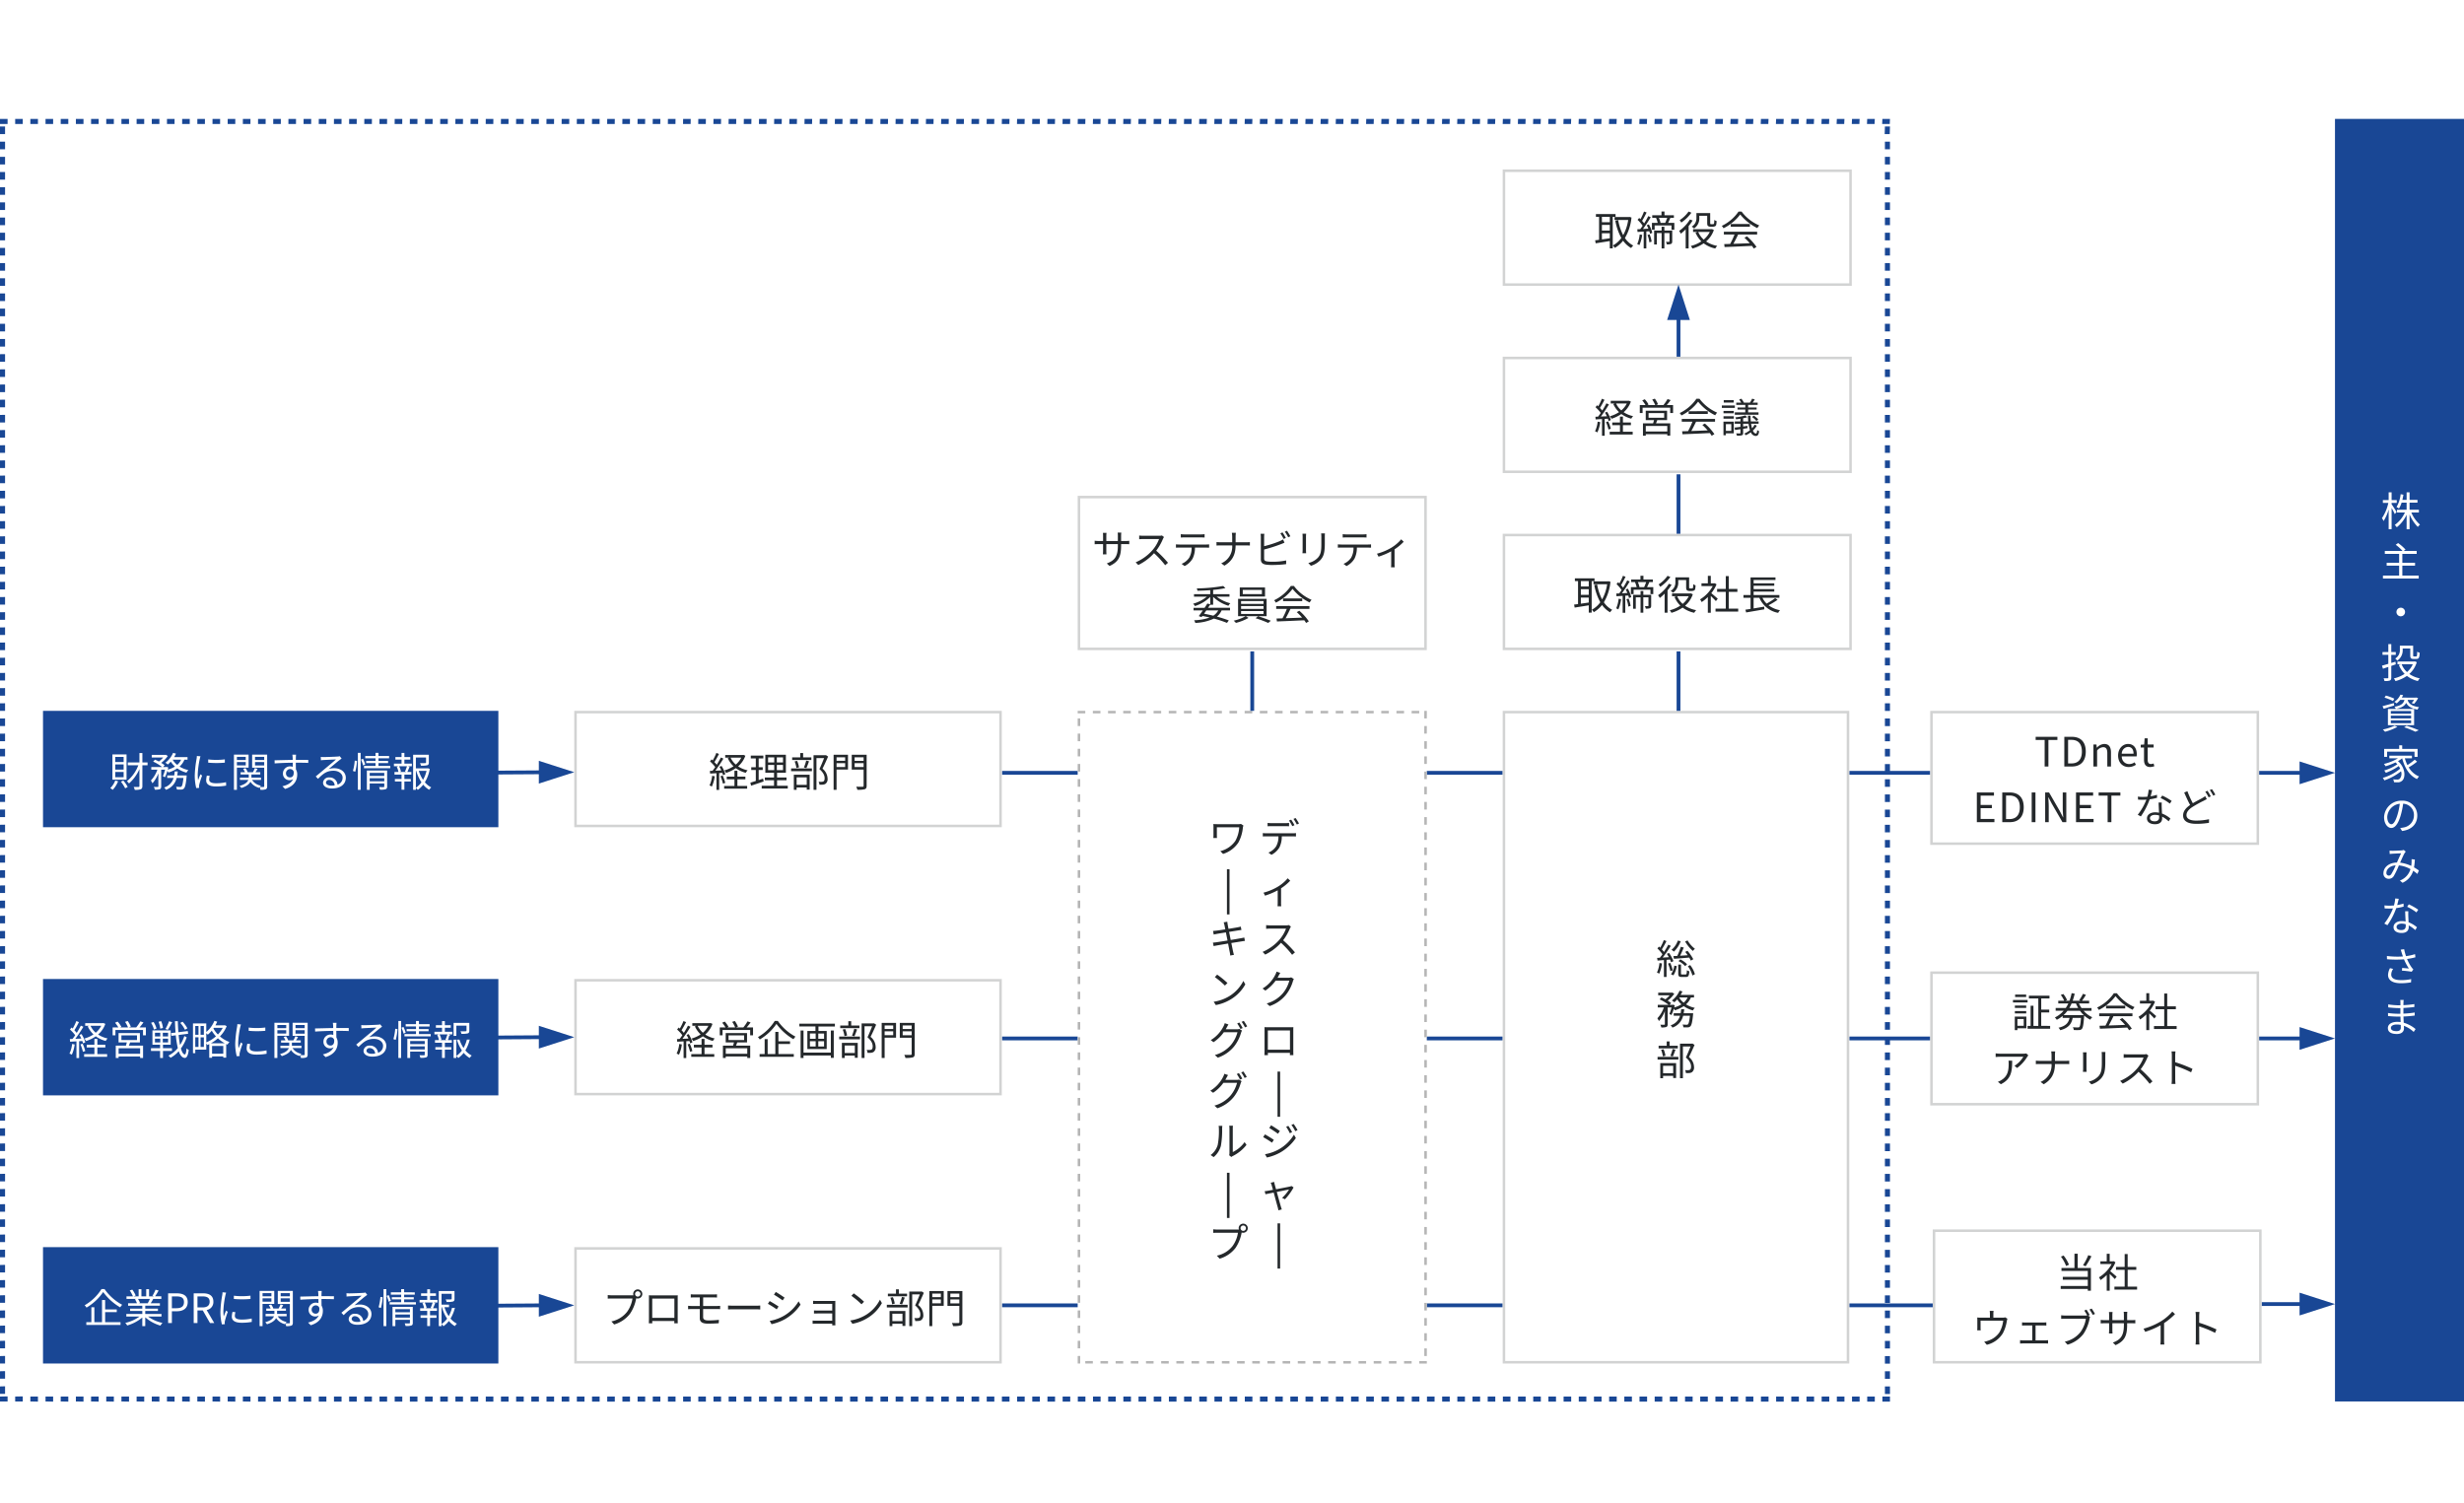 <svg xmlns="http://www.w3.org/2000/svg" width="974" height="594" viewBox="0 0 974 594"><g transform="translate(-273 -719)"><rect width="974" height="594" transform="translate(273 719)" fill="#fff"/><g transform="translate(-162 -1602)"><path d="M0,0H3V2H0ZM6,0H9V2H6Zm6,0h3V2H12Zm6,0h3V2H18Zm6,0h3V2H24Zm6,0h3V2H30Zm6,0h3V2H36Zm6,0h3V2H42Zm6,0h3V2H48Zm6,0h3V2H54Zm6,0h3V2H60Zm6,0h3V2H66Zm6,0h3V2H72Zm6,0h3V2H78Zm6,0h3V2H84Zm6,0h3V2H90Zm6,0h3V2H96Zm6,0h3V2h-3Zm6,0h3V2h-3Zm6,0h3V2h-3Zm6,0h3V2h-3Zm6,0h3V2h-3Zm6,0h3V2h-3Zm6,0h3V2h-3Zm6,0h3V2h-3Zm6,0h3V2h-3Zm6,0h3V2h-3Zm6,0h3V2h-3Zm6,0h3V2h-3Zm6,0h3V2h-3Zm6,0h3V2h-3Zm6,0h3V2h-3Zm6,0h3V2h-3Zm6,0h3V2h-3Zm6,0h3V2h-3Zm6,0h3V2h-3Zm6,0h3V2h-3Zm6,0h3V2h-3Zm6,0h3V2h-3Zm6,0h3V2h-3Zm6,0h3V2h-3Zm6,0h3V2h-3Zm6,0h3V2h-3Zm6,0h3V2h-3Zm6,0h3V2h-3Zm6,0h3V2h-3Zm6,0h3V2h-3Zm6,0h3V2h-3Zm6,0h3V2h-3Zm6,0h3V2h-3Zm6,0h3V2h-3Zm6,0h3V2h-3Zm6,0h3V2h-3Zm6,0h3V2h-3Zm6,0h3V2h-3Zm6,0h3V2h-3Zm6,0h3V2h-3Zm6,0h3V2h-3Zm6,0h3V2h-3Zm6,0h3V2h-3Zm6,0h3V2h-3Zm6,0h3V2h-3Zm6,0h3V2h-3Zm6,0h3V2h-3Zm6,0h3V2h-3Zm6,0h3V2h-3Zm6,0h3V2h-3Zm6,0h3V2h-3Zm6,0h3V2h-3Zm6,0h3V2h-3Zm6,0h3V2h-3Zm6,0h3V2h-3Zm6,0h3V2h-3Zm6,0h3V2h-3Zm6,0h3V2h-3Zm6,0h3V2h-3Zm6,0h3V2h-3Zm6,0h3V2h-3Zm6,0h3V2h-3Zm6,0h3V2h-3Zm6,0h3V2h-3Zm6,0h3V2h-3Zm6,0h3V2h-3Zm6,0h3V2h-3Zm6,0h3V2h-3Zm6,0h3V2h-3Zm6,0h3V2h-3Zm6,0h3V2h-3Zm6,0h3V2h-3Zm6,0h3V2h-3Zm6,0h3V2h-3Zm6,0h3V2h-3Zm6,0h3V2h-3Zm6,0h3V2h-3Zm6,0h3V2h-3Zm6,0h3V2h-3Zm6,0h3V2h-3Zm6,0h3V2h-3Zm6,0h3V2h-3Zm6,0h3V2h-3Zm6,0h3V2h-3Zm6,0h3V2h-3Zm6,0h3V2h-3Zm6,0h3V2h-3Zm6,0h3V2h-3Zm6,0h3V2h-3Zm6,0h3V2h-3Zm6,0h3V2h-3Zm6,0h3V2h-3Zm6,0h3V2h-3Zm6,0h3V2h-3Zm6,0h3V2h-3Zm6,0h3V2h-3Zm6,0h3V2h-3Zm6,0h3V2h-3Zm6,0h3V2h-3Zm6,0h3V2h-3Zm6,0h3V2h-3Zm6,0h3V2h-3Zm6,0h3V2h-3Zm6,0h3V2h-3Zm6,0h3V2h-3Zm6,0h3V2h-3Zm6,0h3V2h-3Zm6,0h3V2h-3Zm1,3h2V6h-2Zm0,6h2v3h-2Zm0,6h2v3h-2Zm0,6h2v3h-2Zm0,6h2v3h-2Zm0,6h2v3h-2Zm0,6h2v3h-2Zm0,6h2v3h-2Zm0,6h2v3h-2Zm0,6h2v3h-2Zm0,6h2v3h-2Zm0,6h2v3h-2Zm0,6h2v3h-2Zm0,6h2v3h-2Zm0,6h2v3h-2Zm0,6h2v3h-2Zm0,6h2v3h-2Zm0,6h2v3h-2Zm0,6h2v3h-2Zm0,6h2v3h-2Zm0,6h2v3h-2Zm0,6h2v3h-2Zm0,6h2v3h-2Zm0,6h2v3h-2Zm0,6h2v3h-2Zm0,6h2v3h-2Zm0,6h2v3h-2Zm0,6h2v3h-2Zm0,6h2v3h-2Zm0,6h2v3h-2Zm0,6h2v3h-2Zm0,6h2v3h-2Zm0,6h2v3h-2Zm0,6h2v3h-2Zm0,6h2v3h-2Zm0,6h2v3h-2Zm0,6h2v3h-2Zm0,6h2v3h-2Zm0,6h2v3h-2Zm0,6h2v3h-2Zm0,6h2v3h-2Zm0,6h2v3h-2Zm0,6h2v3h-2Zm0,6h2v3h-2Zm0,6h2v3h-2Zm0,6h2v3h-2Zm0,6h2v3h-2Zm0,6h2v3h-2Zm0,6h2v3h-2Zm0,6h2v3h-2Zm0,6h2v3h-2Zm0,6h2v3h-2Zm0,6h2v3h-2Zm0,6h2v3h-2Zm0,6h2v3h-2Zm0,6h2v3h-2Zm0,6h2v3h-2Zm0,6h2v3h-2Zm0,6h2v3h-2Zm0,6h2v3h-2Zm0,6h2v3h-2Zm0,6h2v3h-2Zm0,6h2v3h-2Zm0,6h2v3h-2Zm0,6h2v3h-2Zm0,6h2v3h-2Zm0,6h2v3h-2Zm0,6h2v3h-2Zm0,6h2v3h-2Zm0,6h2v3h-2Zm0,6h2v3h-2Zm0,6h2v3h-2Zm0,6h2v3h-2Zm0,6h2v3h-2Zm0,6h2v3h-2Zm0,6h2v3h-2Zm0,6h2v3h-2Zm0,6h2v3h-2Zm0,6h2v3h-2Zm0,6h2v3h-2Zm0,6h2v3h-2Zm0,6h2v3h-2Zm0,6h2v3h-2Zm0,6h2v3h-2Zm-1,4h3v2h-3Zm-6,0h3v2h-3Zm-6,0h3v2h-3Zm-6,0h3v2h-3Zm-6,0h3v2h-3Zm-6,0h3v2h-3Zm-6,0h3v2h-3Zm-6,0h3v2h-3Zm-6,0h3v2h-3Zm-6,0h3v2h-3Zm-6,0h3v2h-3Zm-6,0h3v2h-3Zm-6,0h3v2h-3Zm-6,0h3v2h-3Zm-6,0h3v2h-3Zm-6,0h3v2h-3Zm-6,0h3v2h-3Zm-6,0h3v2h-3Zm-6,0h3v2h-3Zm-6,0h3v2h-3Zm-6,0h3v2h-3Zm-6,0h3v2h-3Zm-6,0h3v2h-3Zm-6,0h3v2h-3Zm-6,0h3v2h-3Zm-6,0h3v2h-3Zm-6,0h3v2h-3Zm-6,0h3v2h-3Zm-6,0h3v2h-3Zm-6,0h3v2h-3Zm-6,0h3v2h-3Zm-6,0h3v2h-3Zm-6,0h3v2h-3Zm-6,0h3v2h-3Zm-6,0h3v2h-3Zm-6,0h3v2h-3Zm-6,0h3v2h-3Zm-6,0h3v2h-3Zm-6,0h3v2h-3Zm-6,0h3v2h-3Zm-6,0h3v2h-3Zm-6,0h3v2h-3Zm-6,0h3v2h-3Zm-6,0h3v2h-3Zm-6,0h3v2h-3Zm-6,0h3v2h-3Zm-6,0h3v2h-3Zm-6,0h3v2h-3Zm-6,0h3v2h-3Zm-6,0h3v2h-3Zm-6,0h3v2h-3Zm-6,0h3v2h-3Zm-6,0h3v2h-3Zm-6,0h3v2h-3Zm-6,0h3v2h-3Zm-6,0h3v2h-3Zm-6,0h3v2h-3Zm-6,0h3v2h-3Zm-6,0h3v2h-3Zm-6,0h3v2h-3Zm-6,0h3v2h-3Zm-6,0h3v2h-3Zm-6,0h3v2h-3Zm-6,0h3v2h-3Zm-6,0h3v2h-3Zm-6,0h3v2h-3Zm-6,0h3v2h-3Zm-6,0h3v2h-3Zm-6,0h3v2h-3Zm-6,0h3v2h-3Zm-6,0h3v2h-3Zm-6,0h3v2h-3Zm-6,0h3v2h-3Zm-6,0h3v2h-3Zm-6,0h3v2h-3Zm-6,0h3v2h-3Zm-6,0h3v2h-3Zm-6,0h3v2h-3Zm-6,0h3v2h-3Zm-6,0h3v2h-3Zm-6,0h3v2h-3Zm-6,0h3v2h-3Zm-6,0h3v2h-3Zm-6,0h3v2h-3Zm-6,0h3v2h-3Zm-6,0h3v2h-3Zm-6,0h3v2h-3Zm-6,0h3v2h-3Zm-6,0h3v2h-3Zm-6,0h3v2h-3Zm-6,0h3v2h-3Zm-6,0h3v2h-3Zm-6,0h3v2h-3Zm-6,0h3v2h-3Zm-6,0h3v2h-3Zm-6,0h3v2h-3Zm-6,0h3v2h-3Zm-6,0h3v2h-3Zm-6,0h3v2h-3Zm-6,0h3v2h-3Zm-6,0h3v2h-3Zm-6,0h3v2h-3Zm-6,0h3v2h-3Zm-6,0h3v2h-3Zm-6,0h3v2h-3Zm-6,0h3v2h-3Zm-6,0h3v2h-3Zm-6,0h3v2h-3Zm-6,0h3v2H96Zm-6,0h3v2H90Zm-6,0h3v2H84Zm-6,0h3v2H78Zm-6,0h3v2H72Zm-6,0h3v2H66Zm-6,0h3v2H60Zm-6,0h3v2H54Zm-6,0h3v2H48Zm-6,0h3v2H42Zm-6,0h3v2H36Zm-6,0h3v2H30Zm-6,0h3v2H24Zm-6,0h3v2H18Zm-6,0h3v2H12Zm-6,0H9v2H6Zm-6,0H3v2H0Zm0-4H2v3H0Zm0-6H2v3H0Zm0-6H2v3H0Zm0-6H2v3H0Zm0-6H2v3H0Zm0-6H2v3H0Zm0-6H2v3H0Zm0-6H2v3H0Zm0-6H2v3H0Zm0-6H2v3H0Zm0-6H2v3H0Zm0-6H2v3H0Zm0-6H2v3H0Zm0-6H2v3H0Zm0-6H2v3H0Zm0-6H2v3H0Zm0-6H2v3H0Zm0-6H2v3H0Zm0-6H2v3H0Zm0-6H2v3H0Zm0-6H2v3H0Zm0-6H2v3H0Zm0-6H2v3H0Zm0-6H2v3H0Zm0-6H2v3H0Zm0-6H2v3H0Zm0-6H2v3H0Zm0-6H2v3H0Zm0-6H2v3H0Zm0-6H2v3H0Zm0-6H2v3H0Zm0-6H2v3H0Zm0-6H2v3H0Zm0-6H2v3H0Zm0-6H2v3H0Zm0-6H2v3H0Zm0-6H2v3H0Zm0-6H2v3H0Zm0-6H2v3H0Zm0-6H2v3H0Zm0-6H2v3H0Zm0-6H2v3H0Zm0-6H2v3H0Zm0-6H2v3H0Zm0-6H2v3H0Zm0-6H2v3H0Zm0-6H2v3H0Zm0-6H2v3H0Zm0-6H2v3H0Zm0-6H2v3H0Zm0-6H2v3H0Zm0-6H2v3H0Zm0-6H2v3H0Zm0-6H2v3H0Zm0-6H2v3H0Zm0-6H2v3H0Zm0-6H2v3H0Zm0-6H2v3H0Zm0-6H2v3H0Zm0-6H2v3H0Zm0-6H2v3H0Zm0-6H2v3H0Zm0-6H2v3H0Zm0-6H2v3H0Zm0-6H2v3H0Zm0-6H2v3H0Zm0-6H2v3H0Zm0-6H2v3H0Zm0-6H2v3H0Zm0-6H2v3H0Zm0-6H2v3H0Zm0-6H2v3H0Zm0-6H2v3H0Zm0-6H2v3H0Zm0-6H2v3H0Zm0-6H2v3H0Zm0-6H2v3H0Zm0-6H2v3H0Zm0-6H2v3H0Zm0-6H2v3H0Zm0-6H2v3H0Zm0-6H2v3H0ZM0,9H2v3H0ZM0,3H2V6H0Z" transform="translate(435 2368)" fill="#194795"/><g transform="translate(3831.5 1347) rotate(90)"><path d="M4.5,0,9,14H0Z" transform="translate(1275 2473.5)" fill="#194795"/><path d="M.75,33H-.75V0H.75Z" transform="translate(1279.5 2486)" fill="#194795"/></g><g transform="translate(3831.5 1452) rotate(90)"><path d="M4.5,0,9,14H0Z" transform="translate(1275 2473.5)" fill="#194795"/><path d="M.75,33H-.75V0H.75Z" transform="translate(1279.5 2486)" fill="#194795"/></g><g transform="translate(3831.5 1557) rotate(90)"><path d="M4.5,0,9,14H0Z" transform="translate(1275 2473.5)" fill="#194795"/><path d="M.75,33H-.75V0H.75Z" transform="translate(1279.5 2486)" fill="#194795"/></g><g transform="translate(3730.5 1347) rotate(90)"><path d="M4.5,0,9,14H0Z" transform="translate(1275 2473.5)" fill="#194795"/><path d="M.75,413.5H-.75V0H.75Z" transform="translate(1279.5 2486)" fill="#194795"/></g><g transform="translate(3730.5 1452) rotate(90)"><path d="M4.5,0,9,14H0Z" transform="translate(1275 2473.5)" fill="#194795"/><path d="M.75,413.5H-.75V0H.75Z" transform="translate(1279.5 2486)" fill="#194795"/></g><g transform="translate(3730.5 1557.5) rotate(90)"><path d="M4.5,0,9,14H0Z" transform="translate(1275 2473.5)" fill="#194795"/><path d="M.75,413.5H-.75V0H.75Z" transform="translate(1279.5 2486)" fill="#194795"/></g><g transform="translate(29)"><rect width="169" height="46" transform="translate(633 2602)" fill="#fff"/><path d="M1,1V45H168V1H1M0,0H169V46H0Z" transform="translate(633 2602)" fill="#d2d3d3"/><path d="M-18.976-11.5a8.805,8.805,0,0,1-2.176,2.736A8.194,8.194,0,0,1-23.216-11.5Zm.816-1.1-.224.048h-6.944V-11.5h1.648l-.64.208a10.208,10.208,0,0,0,2.272,3.2A12.671,12.671,0,0,1-25.68-6.448a4.667,4.667,0,0,1,.688.976,14.36,14.36,0,0,0,3.856-1.872,11.657,11.657,0,0,0,3.92,1.84A6.372,6.372,0,0,1-16.48-6.5a10.762,10.762,0,0,1-3.744-1.552,9.918,9.918,0,0,0,2.864-4.208ZM-30.5-4.32a11.5,11.5,0,0,1-1.04,3.808,4.156,4.156,0,0,1,.928.448,14.081,14.081,0,0,0,1.136-4.064Zm4.032-1.168a7.445,7.445,0,0,1,.288.928l.9-.4a12.669,12.669,0,0,0-1.5-3.264l-.832.336a12.2,12.2,0,0,1,.752,1.44l-2.368.1a54.9,54.9,0,0,0,3.184-4.768l-1.008-.448A32.587,32.587,0,0,1-28.672-8.7a12.849,12.849,0,0,0-.928-1.04c.592-.9,1.264-2.16,1.808-3.216l-1.04-.416a20.234,20.234,0,0,1-1.44,2.976c-.16-.144-.3-.288-.464-.416l-.608.784A14.9,14.9,0,0,1-29.28-7.776c-.352.528-.72,1.04-1.056,1.472l-1.056.048.1,1.056c.736-.048,1.6-.1,2.512-.144V1.248h1.056V-5.408ZM-27.2-4.144a15.689,15.689,0,0,1,.976,2.928l.912-.3a14.834,14.834,0,0,0-1.024-2.912Zm6.688,1.216h3.152V-4h-3.152V-6.3H-21.68V-4h-3.04v1.072h3.04V-.32h-4.064V.752h9.088V-.32h-3.856Zm10.16-.288L-12.1-2.64V-6.608h1.6v-1.1h-1.6v-3.472h1.84V-12.3h-4.96v1.12h1.984v3.472H-15.04v1.1h1.808v4.32c-.816.272-1.552.5-2.144.672l.272,1.2C-13.68-.88-11.856-1.5-10.144-2.08Zm1.968-5.392h2.432v2.032H-8.384Zm0-3.008h2.432V-9.6H-8.384ZM-2.48-9.6H-4.928v-2.016H-2.48Zm0,3.024H-4.928V-8.608H-2.48ZM-4.832-.384V-2.576H-1.1V-3.664H-4.832V-5.536h3.488v-7.12H-9.472v7.12h3.44v1.872H-9.664v1.088h3.632V-.384H-10.9V.7h10.3V-.384ZM8.72-11.616H5.472v-1.712H4.336v1.712h-3.2v1.04H8.72ZM6.752-7.376c.336-.7.72-1.76,1.056-2.688l-1.12-.272a21.65,21.65,0,0,1-.9,2.72ZM3.84-7.664a9.475,9.475,0,0,0-.736-2.56l-.992.208a11.061,11.061,0,0,1,.7,2.592ZM6.9-3.7V-.752h-4V-3.7Zm-5.1,4.928H2.9V.288h4v.848H8.048V-4.752H1.792ZM.72-6.144H8.944V-7.232H.72ZM14.48-12.5l-.192.048h-4.7V1.216h1.152V-11.328H13.76c-.5,1.28-1.2,3.008-1.856,4.352C13.52-5.584,13.968-4.4,13.968-3.392c0,.576-.1,1.056-.432,1.264a1.621,1.621,0,0,1-.688.176,8.822,8.822,0,0,1-1.264-.032A2.766,2.766,0,0,1,11.92-.8a9.874,9.874,0,0,0,1.392-.032,2.292,2.292,0,0,0,1.04-.352,2.338,2.338,0,0,0,.784-2.08A5.172,5.172,0,0,0,13.12-7.136c.752-1.456,1.568-3.3,2.224-4.8Zm7.6.864v1.392H18.688v-1.392Zm-3.392,3.84V-9.328H22.08v1.536ZM23.2-12.64H17.52V1.216h1.168V-6.8H23.2Zm2.624,4.864V-9.328h3.552v1.552Zm3.552-3.856v1.392H25.824v-1.392Zm1.2-1.008H24.688v5.856h4.688V-.416c0,.32-.112.4-.4.416-.336.016-1.424.032-2.512-.032A5.393,5.393,0,0,1,26.9,1.2,10.766,10.766,0,0,0,29.84.976c.528-.192.736-.576.736-1.392Z" transform="translate(718 2632)" fill="#24282b"/></g><g transform="translate(396 -140)"><path d="M-19.936-11.5a8.805,8.805,0,0,1-2.176,2.736A8.194,8.194,0,0,1-24.176-11.5Zm.816-1.1-.224.048h-6.944V-11.5h1.648l-.64.208a10.208,10.208,0,0,0,2.272,3.2A12.671,12.671,0,0,1-26.64-6.448a4.667,4.667,0,0,1,.688.976A14.36,14.36,0,0,0-22.1-7.344a11.657,11.657,0,0,0,3.92,1.84A6.372,6.372,0,0,1-17.44-6.5a10.762,10.762,0,0,1-3.744-1.552,9.918,9.918,0,0,0,2.864-4.208ZM-31.456-4.32A11.5,11.5,0,0,1-32.5-.512a4.156,4.156,0,0,1,.928.448,14.081,14.081,0,0,0,1.136-4.064Zm4.032-1.168a7.445,7.445,0,0,1,.288.928l.9-.4a12.669,12.669,0,0,0-1.5-3.264l-.832.336a12.2,12.2,0,0,1,.752,1.44l-2.368.1a54.9,54.9,0,0,0,3.184-4.768l-1.008-.448A32.587,32.587,0,0,1-29.632-8.7a12.849,12.849,0,0,0-.928-1.04c.592-.9,1.264-2.16,1.808-3.216l-1.04-.416a20.234,20.234,0,0,1-1.44,2.976c-.16-.144-.3-.288-.464-.416l-.608.784A14.9,14.9,0,0,1-30.24-7.776c-.352.528-.72,1.04-1.056,1.472l-1.056.048.1,1.056c.736-.048,1.6-.1,2.512-.144V1.248h1.056V-5.408Zm-.736,1.344a15.689,15.689,0,0,1,.976,2.928l.912-.3A14.834,14.834,0,0,0-27.3-4.432Zm6.688,1.216h3.152V-4h-3.152V-6.3H-22.64V-4h-3.04v1.072h3.04V-.32H-26.7V.752h9.088V-.32h-3.856Zm17.536,2.5h-8.5V-2.608h8.5ZM-11.328-7.7h6.16v1.84h-6.16Zm7.312,2.768v-3.7h-8.432v3.7h3.264c-.1.416-.24.88-.352,1.28h-4.016v4.88h1.12V.624h8.5v.592h1.168V-3.648H-8.4c.176-.4.352-.832.512-1.28Zm-.144-5.936a24.768,24.768,0,0,0,1.552-1.968l-1.232-.416a15.422,15.422,0,0,1-1.632,2.384H-8.384l.784-.3a10.622,10.622,0,0,0-1.248-2.24l-1.04.352A11.881,11.881,0,0,1-8.7-10.864h-3.12l.48-.224a9.942,9.942,0,0,0-1.488-2.08l-1.008.448a13.033,13.033,0,0,1,1.3,1.856H-14.8v3.12h1.1v-2.1H-2.784v2.1h1.136v-3.12ZM1.792-4.3H6A30.2,30.2,0,0,1,4.272-.576c-.864.032-1.664.048-2.352.064L2.08.656C4.816.56,8.96.384,12.88.192a10.011,10.011,0,0,1,.736,1.072L14.688.608a21.309,21.309,0,0,0-3.76-4.176L9.92-3.024a24.589,24.589,0,0,1,2.112,2.16c-2.24.1-4.5.176-6.48.24.64-1.12,1.328-2.5,1.888-3.68h7.5v-1.1H1.792Zm2.72-4.144V-7.36H12.08V-8.448ZM7.584-13.36A16.809,16.809,0,0,1,.96-7.712a3.738,3.738,0,0,1,.688.944,18.3,18.3,0,0,0,6.608-5.456,19.614,19.614,0,0,0,6.752,5.392,6.373,6.373,0,0,1,.768-1.056A17.238,17.238,0,0,1,8.8-13.36ZM26.9-9.92H23.84V-9.1H26.9v1.12H22.752v.912h9.376v-.912h-4.1V-9.1h3.344V-9.92H28.032v-1.024h3.76v-.88h-2c.272-.368.576-.816.864-1.264l-1.056-.32a12.15,12.15,0,0,1-.88,1.584H26.256l.08-.032a6.317,6.317,0,0,0-1.008-1.536l-.848.336a8.075,8.075,0,0,1,.8,1.232H23.328v.88H26.9Zm2.672,3.76A7.939,7.939,0,0,1,31.3-4.592l.72-.608a8.026,8.026,0,0,0-1.76-1.488ZM22.32-12.832H18.384v.96H22.32Zm.448,2.1H17.632v.976h5.136ZM21.36-3.344V-.672H19.232V-3.344Zm.992-.976h-4.08V1.04h.96V.288h3.12ZM18.288-5.5h4.064v-.96H18.288Zm0-2.128h4.064v-.944H18.288Zm12.3,4.512A6.16,6.16,0,0,1,29.568-1.7,13.49,13.49,0,0,1,29.2-3.488h2.96V-4.4H29.088c-.064-.688-.112-1.456-.128-2.3H27.936c.032.816.08,1.6.144,2.3H26.048V-5.664a15.74,15.74,0,0,0,1.6-.384l-.72-.736a21.359,21.359,0,0,1-3.952.768,3.552,3.552,0,0,1,.272.752c.544-.048,1.136-.128,1.728-.208V-4.4h-2.24v.912h2.24v1.232c-.864.112-1.648.208-2.3.272l.16.96,2.144-.32V.112c0,.16-.048.208-.24.224-.176,0-.8,0-1.472-.016a4.8,4.8,0,0,1,.336.9,6.456,6.456,0,0,0,1.92-.144c.4-.144.528-.416.528-.944V-1.5l1.728-.256-.032-.88c-.576.08-1.136.16-1.7.24V-3.488h2.144a13.255,13.255,0,0,0,.56,2.528A9.626,9.626,0,0,1,26.5.4a4.48,4.48,0,0,1,.608.64A10.4,10.4,0,0,0,29.088-.128a2.238,2.238,0,0,0,1.936,1.472c.784-.016,1.168-.464,1.344-1.9a2.137,2.137,0,0,1-.752-.448C31.536.032,31.376.368,31.1.368c-.448,0-.864-.384-1.216-1.152A8.244,8.244,0,0,0,31.472-2.72Z" transform="translate(702 2632)" fill="#24282b"/><path d="M1,1V45H137V1H1M0,0H138V46H0Z" transform="translate(633 2602)" fill="#d2d3d3"/></g><g transform="translate(373 -70)"><path d="M-34.976-9.152H-38.1V-11.28h3.12ZM-38.1-4.784h3.12v1.968c-1.072.16-2.144.32-3.12.448Zm3.12-1.088H-38.1V-8.1h3.12ZM-32.7-11.28v-1.1h-7.76v1.1h1.248v9.072c-.576.08-1.1.144-1.552.192l.208,1.2c1.52-.256,3.568-.56,5.584-.9v2.9h1.152V-11.28Zm5.536.032-.224.048H-33.1v1.168h5.392A17.554,17.554,0,0,1-29.7-4.048a20.608,20.608,0,0,1-1.968-5.92L-32.8-9.76a22.283,22.283,0,0,0,2.384,6.832,9.761,9.761,0,0,1-3.36,2.96,4.57,4.57,0,0,1,.784.96,11.419,11.419,0,0,0,3.264-2.848,10.009,10.009,0,0,0,3.184,2.9A4.958,4.958,0,0,1-25.7.064a8.887,8.887,0,0,1-3.3-2.976A19.459,19.459,0,0,0-26.4-11.024Zm4,6.928a12.5,12.5,0,0,1-.976,3.808A4.8,4.8,0,0,1-23.28-.1a14.549,14.549,0,0,0,1.088-4.048Zm3.088.208a10.707,10.707,0,0,1,.736,2.9l.9-.256a11.639,11.639,0,0,0-.8-2.9Zm-.288-3.872c.224.432.448.912.64,1.392l-2.144.112A48.766,48.766,0,0,0-18.8-11.136l-.976-.432a32.7,32.7,0,0,1-1.616,2.88A13.063,13.063,0,0,0-22.224-9.7c.56-.88,1.248-2.192,1.792-3.3l-1.024-.384a23.118,23.118,0,0,1-1.408,3.024c-.16-.16-.336-.336-.5-.48L-24-10.1A13.884,13.884,0,0,1-22-7.76c-.32.5-.64.944-.944,1.344-.416.016-.816.032-1.168.048l.1,1.072c.72-.048,1.552-.1,2.432-.16V1.216h1.04V-5.52l1.184-.064a6.422,6.422,0,0,1,.272,1.008l.912-.384A13.371,13.371,0,0,0-19.536-8.3ZM-10.3-5.872h-3.1v-1.5H-14.5v1.5h-2.96v5.52h1.072V-4.864H-14.5V1.2h1.088V-4.864h2.032v3.248c0,.16-.048.208-.176.208-.176.016-.656.016-1.248,0A3.035,3.035,0,0,1-12.448-.4a4.448,4.448,0,0,0,1.68-.176c.368-.192.464-.512.464-1.008ZM-12.288-10.9a17.363,17.363,0,0,1-.8,2h-1.824a10,10,0,0,0-.656-2Zm.352,2c.3-.576.624-1.3.912-2h1.376V-11.92H-13.36v-1.472h-1.184v1.472h-3.664V-10.9h1.632l-.128.032A10.924,10.924,0,0,1-16.048-8.9H-18.32V-6.16h1.072V-7.888h6.656V-6.16h1.12V-8.9ZM.4-11.712H3.52v2.656c0,.912.08,1.184.336,1.392a1.672,1.672,0,0,0,.976.288h.9a2.333,2.333,0,0,0,.832-.16.858.858,0,0,0,.5-.528,7.683,7.683,0,0,0,.176-1.552,2.725,2.725,0,0,1-.912-.464,9.629,9.629,0,0,1-.08,1.3.548.548,0,0,1-.192.352,1.249,1.249,0,0,1-.384.048H5.088A.513.513,0,0,1,4.8-8.448c-.08-.064-.1-.24-.1-.56v-3.76H-.736v1.856a3.8,3.8,0,0,1-1.872,3.5,4.744,4.744,0,0,1,.944.72A4.737,4.737,0,0,0,.4-10.9Zm-4.24-1.664A12.749,12.749,0,0,1-7.36-9.984a6.159,6.159,0,0,1,.624.96,15.046,15.046,0,0,0,4.016-3.9Zm.528,3.136A15.014,15.014,0,0,1-7.584-5.712a8.342,8.342,0,0,1,.7,1.088,20.413,20.413,0,0,0,1.9-1.712V1.2h1.152V-7.632A17,17,0,0,0-2.24-9.84ZM4.544-5.312a9.566,9.566,0,0,1-2.4,3.024A8.409,8.409,0,0,1-.016-5.312Zm.832-1.136-.24.048h-7.2v1.088H-.256l-.848.256A10.426,10.426,0,0,0,1.216-1.6,13.164,13.164,0,0,1-2.96.24,5.189,5.189,0,0,1-2.3,1.248,14.743,14.743,0,0,0,2.128-.816,11.616,11.616,0,0,0,6.72,1.232,5,5,0,0,1,7.488.192a11.59,11.59,0,0,1-4.4-1.744A10.383,10.383,0,0,0,6.16-6.08Zm10.64,2.112c-.4-.352-1.808-1.584-2.56-2.176A14.377,14.377,0,0,0,15.536-10l-.672-.448-.208.048H13.264v-2.976H12.1V-10.4H9.584v1.088h4.448A13.879,13.879,0,0,1,9.024-4.064a5.382,5.382,0,0,1,.624,1.072,15.108,15.108,0,0,0,2.448-2V1.216h1.168V-5.408c.72.672,1.6,1.568,2.016,2.032ZM20.368-.4V-7.04h3.408V-8.192H20.368v-5.072H19.184v5.072H15.76V-7.04h3.424V-.4H15.136V.768H24.1V-.4ZM38.7-4.56A24.588,24.588,0,0,1,35.328-2.4,8.1,8.1,0,0,1,33.68-4.7h6.7V-5.776H30.192v-1.36h8.16v-.976h-8.16V-9.44h8.16v-.976h-8.16v-1.328h8.64v-1.008H28.976v6.976h-2.8V-4.7h2.8V-.288c-.752.112-1.456.224-2.032.3l.3,1.088c1.9-.32,4.64-.784,7.184-1.232l-.048-1.056c-1.408.24-2.864.48-4.192.7V-4.7h2.272A10,10,0,0,0,39.9,1.264,3.711,3.711,0,0,1,40.64.224a10.8,10.8,0,0,1-4.56-1.968,25.949,25.949,0,0,0,3.6-2.176Z" transform="translate(725 2632)" fill="#24282b"/><path d="M1,1V45H137V1H1M0,0H138V46H0Z" transform="translate(656 2602)" fill="#d2d3d3"/></g><g transform="translate(547)"><rect width="130" height="53" transform="translate(651 2602)" fill="#fff"/><path d="M1,1V52H129V1H1M0,0H130V53H0Z" transform="translate(651 2602)" fill="#d2d3d3"/><path d="M-19.768,0h1.488V-10.48h3.552v-1.264H-23.32v1.264h3.552Zm7.776,0h3.008c3.536,0,5.472-2.192,5.472-5.9,0-3.728-1.936-5.84-5.536-5.84h-2.944ZM-10.5-1.216v-9.312h1.328c2.768,0,4.128,1.648,4.128,4.624,0,2.96-1.36,4.688-4.128,4.688ZM-.488,0H.968V-6.3A3.3,3.3,0,0,1,3.352-7.632C4.5-7.632,5-6.944,5-5.312V0H6.456V-5.5c0-2.224-.832-3.408-2.656-3.408A4.167,4.167,0,0,0,.888-7.44H.84L.712-8.688h-1.2Zm13.92.208a5.171,5.171,0,0,0,2.88-.9l-.528-.96a3.745,3.745,0,0,1-2.176.688A2.879,2.879,0,0,1,10.728-4h5.856a5.684,5.684,0,0,0,.064-.832c0-2.48-1.248-4.08-3.456-4.08-2.016,0-3.92,1.76-3.92,4.576C9.272-1.472,11.128.208,13.432.208Zm-2.72-5.264a2.668,2.668,0,0,1,2.5-2.688c1.36,0,2.16.944,2.16,2.688ZM21.992.208a5.47,5.47,0,0,0,1.6-.32L23.3-1.2a3.078,3.078,0,0,1-.992.224c-1.008,0-1.344-.608-1.344-1.68V-7.5H23.32V-8.688H20.968v-2.448H19.752l-.176,2.448-1.36.08v1.1h1.3v4.816C19.512-.96,20.136.208,21.992.208ZM-46.568,22h6.944V20.736H-45.08V16.464h4.448V15.2H-45.08V11.52h5.28V10.256h-6.768Zm10.048,0h3.008c3.536,0,5.472-2.192,5.472-5.9,0-3.728-1.936-5.84-5.536-5.84H-36.52Zm1.488-1.216V11.472H-33.7c2.768,0,4.128,1.648,4.128,4.624,0,2.96-1.36,4.688-4.128,4.688ZM-24.888,22H-23.4V10.256h-1.488Zm5.328,0h1.408V15.84c0-1.232-.112-2.48-.176-3.664h.064L-17,14.592-12.728,22h1.52V10.256h-1.408v6.112c0,1.216.112,2.528.192,3.712h-.08l-1.248-2.416-4.272-7.408H-19.56Zm12.192,0H-.424V20.736H-5.88V16.464h4.448V15.2H-5.88V11.52H-.6V10.256H-7.368Zm12.5,0H6.616V11.52h3.552V10.256H1.576V11.52H5.128ZM22.744,9.3l-1.408-.128a13.273,13.273,0,0,1-.5,2.768c-.624.048-1.232.08-1.808.08A15.092,15.092,0,0,1,17.08,11.9l.08,1.2c.608.032,1.28.048,1.872.048.464,0,.944-.016,1.424-.048a23.677,23.677,0,0,1-3.424,5.984l1.232.64a28.3,28.3,0,0,0,3.488-6.752,21.7,21.7,0,0,0,2.912-.592l-.032-1.2a15.463,15.463,0,0,1-2.512.592C22.376,10.848,22.6,9.872,22.744,9.3Zm-.88,11.1c0-.736.8-1.28,1.968-1.28a5.547,5.547,0,0,1,1.648.24c.016.272.016.512.016.72,0,.88-.448,1.584-1.776,1.584C22.472,21.664,21.864,21.152,21.864,20.4Zm4.656-6.16H25.272c.032,1.136.112,2.72.176,4.032a7.14,7.14,0,0,0-1.568-.16c-1.808,0-3.2.928-3.2,2.4,0,1.584,1.44,2.3,3.2,2.3,1.984,0,2.8-1.04,2.8-2.32,0-.192,0-.416-.016-.672a11.959,11.959,0,0,1,2.592,1.84l.688-1.088a10.977,10.977,0,0,0-3.328-1.984c-.032-.992-.1-2.032-.112-2.624C26.488,15.392,26.488,14.9,26.52,14.24Zm3.2.432.72-1.056a24.168,24.168,0,0,0-3.728-2.128l-.656.976A18.736,18.736,0,0,1,29.72,14.672ZM36.664,9.76l-1.264.528c.752,1.728,1.6,3.6,2.336,4.928-1.728,1.184-2.768,2.48-2.768,4.144,0,2.4,2.16,3.3,5.168,3.3a29.6,29.6,0,0,0,5.056-.4l.016-1.424a23.807,23.807,0,0,1-5.12.544c-2.528,0-3.792-.832-3.792-2.16,0-1.216.9-2.272,2.384-3.232a46.623,46.623,0,0,1,4.432-2.448c.464-.24.864-.448,1.216-.656l-.64-1.168a9.992,9.992,0,0,1-1.136.752c-.88.5-2.336,1.2-3.744,2.048A36.474,36.474,0,0,1,36.664,9.76ZM44.6,9.6l-.864.368a16.532,16.532,0,0,1,1.312,2.224l.864-.384A22.947,22.947,0,0,0,44.6,9.6Zm1.76-.64-.848.352a16.251,16.251,0,0,1,1.344,2.208l.848-.384A18.6,18.6,0,0,0,46.36,8.96Z" transform="translate(716 2624)" fill="#24282b"/></g><g transform="translate(547 103)"><rect width="130" height="53" transform="translate(651 2602)" fill="#fff"/><path d="M1,1V52H129V1H1M0,0H130V53H0Z" transform="translate(651 2602)" fill="#d2d3d3"/><path d="M-27.072-12.832H-31.44v.96h4.368Zm.56,2.128h-5.776v.976h5.776ZM-27.056-8.5h-4.48v.944h4.48Zm-4.48,3.12h4.48V-6.32h-4.48Zm3.5,2.208V-.512h-2.5V-3.168Zm1.04-.976h-4.576V1.2h1.04V.48h3.536Zm5.872,3.68V-5.776h3.168V-6.9H-21.12v-4.4h3.264v-1.1h-8.128v1.1h3.712V-.464h-1.92V-8.416h-1.12V-.464h-1.2V.672H-17.6V-.464ZM-12.3-4.7a12.221,12.221,0,0,0,1.552-1.728h4.96A11.1,11.1,0,0,0-4.288-4.7Zm4.912-4.64a14.519,14.519,0,0,0,.88,1.808h-3.52A14.806,14.806,0,0,0-9.1-9.344Zm6.144,2.912v-1.1H-5.216A13.341,13.341,0,0,1-6.224-9.344h4.048V-10.4H-5.008a21.913,21.913,0,0,0,1.552-2.336l-1.168-.4a14.3,14.3,0,0,1-1.5,2.512l.576.224H-8.688a25.458,25.458,0,0,0,.8-2.784L-9.1-13.408A18.561,18.561,0,0,1-9.952-10.4h-1.632l.672-.288a10.381,10.381,0,0,0-1.472-2.384l-1.008.368a10.576,10.576,0,0,1,1.36,2.3h-2.352v1.056H-10.4a13.446,13.446,0,0,1-1.024,1.808h-3.984v1.1h3.136a10.724,10.724,0,0,1-3.456,2.64,5.035,5.035,0,0,1,.752.928A11.916,11.916,0,0,0-12.656-4.4v.768H-9.92c-.4,1.856-1.36,3.2-4.352,3.888a4.021,4.021,0,0,1,.672.992c3.344-.9,4.464-2.528,4.912-4.88h3.28C-5.584-1.264-5.76-.3-6.048-.016a.752.752,0,0,1-.592.16c-.3,0-1.136,0-1.984-.08a2.512,2.512,0,0,1,.368,1.1,19.222,19.222,0,0,0,2.128.016A1.417,1.417,0,0,0-5.056.736c.432-.464.672-1.728.88-4.928a2.626,2.626,0,0,0,.032-.368A9.883,9.883,0,0,0-1.712-2.912a3.513,3.513,0,0,1,.784-.976,9.838,9.838,0,0,1-3.44-2.544ZM1.792-4.3H6A30.2,30.2,0,0,1,4.272-.576c-.864.032-1.664.048-2.352.064L2.08.656C4.816.56,8.96.384,12.88.192a10.011,10.011,0,0,1,.736,1.072L14.688.608a21.309,21.309,0,0,0-3.76-4.176L9.92-3.024a24.589,24.589,0,0,1,2.112,2.16c-2.24.1-4.5.176-6.48.24.64-1.12,1.328-2.5,1.888-3.68h7.5v-1.1H1.792Zm2.72-4.144V-7.36H12.08V-8.448ZM7.584-13.36A16.809,16.809,0,0,1,.96-7.712a3.738,3.738,0,0,1,.688.944,18.3,18.3,0,0,0,6.608-5.456,19.614,19.614,0,0,0,6.752,5.392,6.373,6.373,0,0,1,.768-1.056A17.238,17.238,0,0,1,8.8-13.36ZM24.336-4.336c-.4-.352-1.808-1.584-2.56-2.176A14.377,14.377,0,0,0,23.856-10l-.672-.448-.208.048H21.584v-2.976H20.416V-10.4H17.9v1.088h4.448a13.879,13.879,0,0,1-5.008,5.248,5.382,5.382,0,0,1,.624,1.072,15.108,15.108,0,0,0,2.448-2V1.216h1.168V-5.408c.72.672,1.6,1.568,2.016,2.032ZM28.688-.4V-7.04H32.1V-8.192H28.688v-5.072H27.5v5.072H24.08V-7.04H27.5V-.4H23.456V.768h8.96V-.4ZM-26.224,11.184l-.784-.752a7.9,7.9,0,0,1-1.12.1h-9.184a13.578,13.578,0,0,1-1.824-.144V11.84a17.878,17.878,0,0,1,1.824-.1h9.12a10.869,10.869,0,0,1-3.5,3.584l1.056.848a15.426,15.426,0,0,0,3.984-4.416C-26.544,11.584-26.336,11.344-26.224,11.184ZM-32.608,13.3h-1.44a9.619,9.619,0,0,1,.064,1.152c0,2.672-.352,4.944-2.832,6.464a5.511,5.511,0,0,1-1.44.72l1.184.96C-32.992,20.56-32.608,17.632-32.608,13.3Zm15.568-2.1v2.16h-4.72c-.56,0-1.152-.048-1.488-.08v1.376c.336-.032.928-.048,1.52-.048h4.688a7.13,7.13,0,0,1-4.336,7.072l1.248.928c3.232-1.888,4.416-4.48,4.432-8h4.24c.5,0,1.152.016,1.408.048V13.3c-.256.032-.864.064-1.392.064H-15.7V11.216a14.825,14.825,0,0,1,.1-1.6h-1.584A8.928,8.928,0,0,1-17.04,11.2Zm21.3-1.344h-1.5a11.478,11.478,0,0,1,.08,1.392v2.528c0,3.024-.192,4.32-1.328,5.648A7.335,7.335,0,0,1-2.32,21.552l1.04,1.1A8.546,8.546,0,0,0,2.528,20.32c1.152-1.376,1.68-2.64,1.68-6.48V11.248C4.208,10.7,4.224,10.256,4.256,9.856Zm-7.424.128H-4.624c.032.3.064.864.064,1.152v5.328A10.487,10.487,0,0,1-4.64,17.7h1.472c-.032-.288-.064-.816-.064-1.216V11.136C-3.232,10.752-3.2,10.288-3.168,9.984ZM21.28,11.3l-.816-.624a4.381,4.381,0,0,1-1.2.128H13.088c-.48,0-1.392-.064-1.616-.1V12.16c.176-.016,1.056-.08,1.616-.08h6.24a14.079,14.079,0,0,1-2.656,4.448A18.3,18.3,0,0,1,10.08,21.28L11.1,22.352a20.284,20.284,0,0,0,6.24-4.672,36.942,36.942,0,0,1,4.4,4.752l1.12-.96a44.384,44.384,0,0,0-4.672-4.784A20.25,20.25,0,0,0,20.88,12,4.59,4.59,0,0,1,21.28,11.3Zm9.232,9.3A14.1,14.1,0,0,1,30.4,22.48h1.552c-.064-.528-.1-1.392-.1-1.888,0-.464,0-2.88-.016-5.28a41.947,41.947,0,0,1,6.288,2.576l.544-1.36a51.139,51.139,0,0,0-6.832-2.64V11.28c0-.48.064-1.168.112-1.664H30.384a10.1,10.1,0,0,1,.128,1.664Z" transform="translate(716 2624)" fill="#24282b"/></g><g transform="translate(557 205.299)"><rect width="130" height="53" transform="translate(642 2601.701)" fill="#fff"/><path d="M1,1V52H129V1H1M0,0H130V53H0Z" transform="translate(642 2601.701)" fill="#d2d3d3"/><path d="M-3.52-12.832A23.259,23.259,0,0,1-5.584-8.864l1.024.416A34.412,34.412,0,0,0-2.272-12.4Zm-7.632,3.776a14.819,14.819,0,0,0-2.128-3.632l-1.04.432a15.29,15.29,0,0,1,2.032,3.7ZM-7.7-13.392h-1.28V-7.76h-5.136v1.168h10.4v2.32h-9.872V-3.12h9.872V-.64h-10.7V.528h10.7v.7H-2.48V-7.76H-7.7ZM7.7-4.336c-.4-.352-1.808-1.584-2.56-2.176A14.377,14.377,0,0,0,7.216-10l-.672-.448-.208.048H4.944v-2.976H3.776V-10.4H1.264v1.088H5.712A13.879,13.879,0,0,1,.7-4.064a5.382,5.382,0,0,1,.624,1.072,15.108,15.108,0,0,0,2.448-2V1.216H4.944V-5.408c.72.672,1.6,1.568,2.016,2.032ZM12.048-.4V-7.04h3.408V-8.192H12.048v-5.072H10.864v5.072H7.44V-7.04h3.424V-.4H6.816V.768h8.96V-.4ZM-40.944,9.184H-42.48a8.975,8.975,0,0,1,.08,1.2v1.488h-3.536a14.175,14.175,0,0,1-1.488-.064,10.711,10.711,0,0,1,.048,1.232v2.816c0,.3-.016.736-.048,1.024h1.392a6.175,6.175,0,0,1-.064-.96V13.056h8.944a11.785,11.785,0,0,1-1.52,4.672,8.532,8.532,0,0,1-4.336,3.216,8.521,8.521,0,0,1-1.664.448l1.04,1.2A10.168,10.168,0,0,0-37.3,18.064a14.913,14.913,0,0,0,1.568-4.816c.064-.3.16-.72.24-.96l-.864-.544a3.145,3.145,0,0,1-1.1.128H-41.04V10.384A7.148,7.148,0,0,1-40.944,9.184ZM-29.7,13.728v1.28c.336-.032.848-.048,1.1-.048h2.944v5.888h-3.68a9.292,9.292,0,0,1-1.152-.08v1.344c.384-.032.8-.048,1.152-.048h8.848c.256,0,.752.016,1.072.048V20.768a7.316,7.316,0,0,1-1.072.08h-3.872V14.96h3.12c.368,0,.784.016,1.136.048v-1.28c-.336.032-.736.064-1.136.064h-7.36A9.4,9.4,0,0,1-29.7,13.728ZM-4.224,8.7l-.88.368a19.682,19.682,0,0,1,1.168,1.92,3.476,3.476,0,0,1-.688.048H-12.64a12.146,12.146,0,0,1-1.6-.112v1.424c.4-.016.96-.048,1.584-.048h8.192a12.173,12.173,0,0,1-2.1,5.216,10.586,10.586,0,0,1-6.24,3.84l1.088,1.2a12.248,12.248,0,0,0,6.3-4.272,15.9,15.9,0,0,0,2.384-5.9,3.159,3.159,0,0,1,.24-.8l-.784-.5.608-.272C-3.28,10.208-3.856,9.248-4.224,8.7Zm2.048-.416-.88.368a17.6,17.6,0,0,1,1.312,2.128l.88-.384A23.4,23.4,0,0,0-2.176,8.288ZM11.84,14.656V14.08H13.6c.7,0,1.3.032,1.472.048V12.784a11.764,11.764,0,0,1-1.472.08H11.84v-2a12.13,12.13,0,0,1,.08-1.312H10.48a8.92,8.92,0,0,1,.08,1.312v2H6V10.816a9.876,9.876,0,0,1,.08-1.168H4.656a9.881,9.881,0,0,1,.064,1.168v2.048H2.992a11.73,11.73,0,0,1-1.6-.112v1.392c.192-.016.912-.064,1.6-.064H4.72v2.592c0,.608-.048,1.3-.064,1.456H6.064C6.048,17.968,6,17.264,6,16.672V14.08h4.56v.672c0,4.48-1.456,5.856-4.368,6.976l1.072,1.008C10.928,21.1,11.84,18.912,11.84,14.656Zm6.5,1.568.64,1.248a31.6,31.6,0,0,0,6.1-2.608v5.92a14.842,14.842,0,0,1-.1,1.712h1.568a12.074,12.074,0,0,1-.1-1.712V14.032a26.176,26.176,0,0,0,4.32-3.568L29.7,9.472a19.064,19.064,0,0,1-4.368,3.76A26.449,26.449,0,0,1,18.336,16.224Zm20.656,4.368a14.1,14.1,0,0,1-.112,1.888h1.552c-.064-.528-.1-1.392-.1-1.888,0-.464,0-2.88-.016-5.28a41.947,41.947,0,0,1,6.288,2.576l.544-1.36a51.139,51.139,0,0,0-6.832-2.64V11.28c0-.48.064-1.168.112-1.664H38.864a10.1,10.1,0,0,1,.128,1.664Z" transform="translate(707 2624.701)" fill="#24282b"/></g><g transform="translate(365)"><rect width="137" height="258" transform="translate(664 2602)" fill="#fff"/><path d="M1,1V257H136V1H1M0,0H137V258H0Z" transform="translate(664 2602)" fill="#d2d3d3"/><path d="M15.116,6.168a14.65,14.65,0,0,0,3.056,3.744,5.861,5.861,0,0,1,.816-.848,11.613,11.613,0,0,1-2.9-3.3ZM10.7,13.016c1.632-.112,3.856-.288,6.032-.48a10.168,10.168,0,0,1,.64,1.2l.976-.56a19.315,19.315,0,0,0-2.3-3.328l-.9.448c.32.4.656.848.976,1.312-1.04.064-2.048.128-2.992.192.5-.976,1.024-2.208,1.456-3.232l-1.184-.3a30.143,30.143,0,0,1-1.376,3.6c-.576.032-1.1.064-1.552.08Zm1.792.9a8.866,8.866,0,0,1,2.624,2l.768-.72a8.273,8.273,0,0,0-2.656-1.936Zm-.256-8.1A8.412,8.412,0,0,1,9.724,9.48a5.505,5.505,0,0,1,.96.7,10.947,10.947,0,0,0,2.688-4.112ZM4.972,14.68a11.937,11.937,0,0,1-.992,3.792,3.874,3.874,0,0,1,.9.432,14.018,14.018,0,0,0,1.088-4.048ZM9.148,13.3a11.127,11.127,0,0,1,.416,1.088l.928-.448A13.562,13.562,0,0,0,8.748,10.7l-.864.368c.272.4.544.864.8,1.312l-2.448.16A48.872,48.872,0,0,0,9.452,7.9L8.46,7.432c-.448.864-1.056,1.888-1.7,2.9a11.064,11.064,0,0,0-.848-1.04A36,36,0,0,0,7.74,6.024L6.7,5.608A20.557,20.557,0,0,1,5.276,8.632c-.16-.16-.32-.32-.48-.464l-.64.752a15.453,15.453,0,0,1,2,2.32c-.352.5-.688.96-1.024,1.36-.384.032-.752.048-1.088.064L4.22,13.72c.736-.064,1.6-.128,2.512-.208V20.2h1.04V13.432Zm-.8,1.616a14.382,14.382,0,0,1,.928,2.944l.944-.3a15.818,15.818,0,0,0-.992-2.928Zm2.128,4.64A8.657,8.657,0,0,0,11.8,15.9l-.96-.176a7.7,7.7,0,0,1-1.312,3.392Zm3.488-.352c-.416,0-.48-.064-.48-.448V15.3H12.4V18.76c0,1.136.272,1.44,1.424,1.44h1.632c.912,0,1.2-.432,1.328-2.256a3,3,0,0,1-.976-.416c-.048,1.472-.112,1.68-.5,1.68ZM16.2,15.96a11.116,11.116,0,0,1,1.808,3.664l.976-.528a10.674,10.674,0,0,0-1.872-3.6Zm-.1,12.336a6.007,6.007,0,0,1-1.552,2.064A7.1,7.1,0,0,1,12.748,28.3Zm-6.4,6.944a13.854,13.854,0,0,0,.944-2.5,4.475,4.475,0,0,1,.432.624,12.505,12.505,0,0,0,3.488-1.632,11.485,11.485,0,0,0,3.632,1.7,5.275,5.275,0,0,1,.752-1.024,10.611,10.611,0,0,1-3.472-1.392A7.429,7.429,0,0,0,17.4,28.3h1.232V27.288H13.324a12.7,12.7,0,0,0,.736-1.376l-1.136-.3a9.832,9.832,0,0,1-3.04,3.9,7.55,7.55,0,0,1,.976.688,12.765,12.765,0,0,0,1.152-1.136,9.124,9.124,0,0,0,1.648,1.952A10.6,10.6,0,0,1,10.8,32.248c.08-.288.16-.576.24-.848l-.72-.256-.176.064H8.956l.608-.688a9.191,9.191,0,0,0-1.344-.96,11.978,11.978,0,0,0,2.608-2.72l-.768-.48-.208.048H4.476v1.04H9a11.254,11.254,0,0,1-1.68,1.584c-.512-.272-1.056-.528-1.552-.736l-.736.768a16.329,16.329,0,0,1,3.552,2.144H4.3v1.04H6.716A12.056,12.056,0,0,1,4.14,36.536a6.294,6.294,0,0,1,.624,1.1A12.814,12.814,0,0,0,7.1,33.7V38.84c0,.176-.064.224-.256.24-.208,0-.832,0-1.52-.016a4.369,4.369,0,0,1,.368,1.088,6.278,6.278,0,0,0,2-.176c.4-.208.528-.528.528-1.136V32.248H9.756a16.676,16.676,0,0,1-.864,2.576Zm4.832-.7c.1-.512.176-1.04.224-1.584h-1.2c-.048.544-.112,1.072-.208,1.584H10.6v.992h2.5A5.485,5.485,0,0,1,9.388,39.3a3.866,3.866,0,0,1,.7.912,6.491,6.491,0,0,0,4.24-4.688H17.02c-.24,2.192-.48,3.088-.784,3.392a.677.677,0,0,1-.544.16c-.256,0-.9-.016-1.584-.08a3.111,3.111,0,0,1,.32,1.1,16.908,16.908,0,0,0,1.776.016A1.443,1.443,0,0,0,17.2,39.7c.464-.464.768-1.68,1.056-4.656.016-.192.032-.512.032-.512ZM12.22,47.384H8.972V45.672H7.836v1.712h-3.2v1.04H12.22Zm-1.968,4.24c.336-.7.72-1.76,1.056-2.688l-1.12-.272a21.65,21.65,0,0,1-.9,2.72ZM7.34,51.336a9.475,9.475,0,0,0-.736-2.56l-.992.208a11.061,11.061,0,0,1,.7,2.592ZM10.4,55.3v2.944h-4V55.3Zm-5.1,4.928H6.4v-.944h4v.848h1.152V54.248H5.292ZM4.22,52.856h8.224V51.768H4.22ZM17.98,46.5l-.192.048h-4.7V60.216h1.152V47.672H17.26c-.5,1.28-1.2,3.008-1.856,4.352,1.616,1.392,2.064,2.576,2.064,3.584,0,.576-.1,1.056-.432,1.264a1.621,1.621,0,0,1-.688.176,8.822,8.822,0,0,1-1.264-.032A2.766,2.766,0,0,1,15.42,58.2a9.874,9.874,0,0,0,1.392-.032,2.292,2.292,0,0,0,1.04-.352,2.338,2.338,0,0,0,.784-2.08,5.172,5.172,0,0,0-2.016-3.872c.752-1.456,1.568-3.3,2.224-4.8Z" transform="translate(721 2687)" fill="#24282b"/></g><g transform="translate(673.998 -234)"><rect width="51" height="507" transform="translate(684.002 2602)" fill="#194795"/><path d="M6.352,13.384c-.272-.48-1.536-2.464-1.968-3.056V9.8H6.416V8.68H4.384V5.608H3.216V8.68H.928V9.8h2.16A16.978,16.978,0,0,1,.56,15.832a6.167,6.167,0,0,1,.656,1.136,17.478,17.478,0,0,0,2-4.56V20.2H4.384V11.784c.464.848,1.024,1.888,1.248,2.432Zm8.816.208V12.5h-3.68V9.688h3.12V8.6h-3.12V5.624H10.32V8.6H8.64c.16-.656.3-1.344.416-2.048l-1.1-.192A12.632,12.632,0,0,1,6.32,11.448a4.53,4.53,0,0,1,.976.592,10.007,10.007,0,0,0,1.04-2.352H10.32V12.5H6.528v1.088h3.12A12.218,12.218,0,0,1,5.616,18.52a4.44,4.44,0,0,1,.816.912,13.757,13.757,0,0,0,3.888-4.96v5.744h1.168V14.328A15.359,15.359,0,0,0,14.752,19.3a4.262,4.262,0,0,1,.864-.912,12.829,12.829,0,0,1-3.44-4.8ZM8.624,38.536V34.6h5.024V33.464H8.624v-3.5H14.3V28.792H9.136l.752-.544A18.348,18.348,0,0,0,6.96,25.672L6,26.344a17.966,17.966,0,0,1,2.72,2.448H1.7V29.96H7.36v3.5H2.432V34.6H7.36v3.936H.96V39.7H15.1V38.536ZM8,51.224a1.7,1.7,0,1,0,1.7,1.7A1.687,1.687,0,0,0,8,51.224Zm.768,16.144H11.76v2.7c0,1.12.288,1.408,1.3,1.408h1.168c.9,0,1.184-.5,1.264-2.432A2.95,2.95,0,0,1,14.5,68.6c-.032,1.648-.1,1.888-.4,1.888h-.864c-.288,0-.336-.064-.336-.432V66.248H7.648v1.6a3.786,3.786,0,0,1-1.84,3.472,4.049,4.049,0,0,1,.8.848,4.9,4.9,0,0,0,2.16-4.3ZM5.9,72.568l-1.648.5v-3.2H6.032v-1.1H4.256V65.624H3.088V68.76H.784v1.1h2.3v3.552c-.96.288-1.824.544-2.512.72l.4,1.216c.64-.208,1.36-.464,2.112-.72v4.192c0,.24-.08.3-.288.3-.208.016-.864.016-1.584,0A4.006,4.006,0,0,1,1.568,80.2a5.684,5.684,0,0,0,2.112-.192c.432-.192.576-.528.576-1.184V74.232l1.776-.624Zm6.864,1.008a8.659,8.659,0,0,1-2.288,3.088,8.463,8.463,0,0,1-2.144-3.088Zm.8-1.136-.224.048H6.7v1.088H8.1l-.864.256a10.487,10.487,0,0,0,2.3,3.552,12.82,12.82,0,0,1-4.272,1.792,3.965,3.965,0,0,1,.64,1.056,13.838,13.838,0,0,0,4.528-2.048,11.492,11.492,0,0,0,4.32,2.032,5.172,5.172,0,0,1,.784-1.056,11.035,11.035,0,0,1-4.144-1.744,10.105,10.105,0,0,0,2.944-4.656Zm-4.1,15.232c-.384,1.456-1.344,2.256-3.952,2.72a3.25,3.25,0,0,1,.56.848c2.272-.448,3.456-1.2,4.08-2.384.592,1.152,1.76,2.176,4.48,2.656a3.364,3.364,0,0,1,.608-.96c-3.28-.48-4.176-1.648-4.528-2.88h2.56A6.5,6.5,0,0,1,12.3,88.9l.944.336a10.289,10.289,0,0,0,1.616-2.272l-.8-.24-.192.048H8.4a10.143,10.143,0,0,0,.544-.992l-1.072-.176a6.948,6.948,0,0,1-2.416,2.864,3.01,3.01,0,0,1,.9.592,8.41,8.41,0,0,0,1.424-1.392Zm-5.392,8.1H12.1v1.12H4.08Zm0-1.872H12.1V95H4.08Zm0-1.84H12.1v1.072H4.08ZM2.928,97.672H13.28V91.256H2.928Zm2.528-10.48A20.493,20.493,0,0,0,2.112,85.96l-.528.816A19.325,19.325,0,0,1,4.928,88.12Zm-.192,1.744c-1.632.448-3.312.928-4.464,1.2l.464,1.04c1.2-.384,2.7-.848,4.144-1.312Zm.336,8.9A18.322,18.322,0,0,1,.912,99.368a9.251,9.251,0,0,1,.88.9,22.8,22.8,0,0,0,4.88-1.92Zm3.728.656a35.074,35.074,0,0,1,4.464,1.76l1.312-.592c-1.168-.528-3.072-1.216-4.8-1.776Zm-6.72,9.648H13.44v2.048h1.216v-3.152H8.576v-1.408H7.392v1.408H1.44v3.152H2.608ZM13.536,111.3a23.818,23.818,0,0,1-2.9,2.128,14.438,14.438,0,0,1-1.024-2.672h2.816v-1.024H3.488v1.024H6.9a19.3,19.3,0,0,1-5.552,2.224,7.01,7.01,0,0,1,.656.928,25.079,25.079,0,0,0,3.92-1.52c.272.24.512.48.736.72a17.764,17.764,0,0,1-5.2,2.464,5.057,5.057,0,0,1,.64.928,22.763,22.763,0,0,0,5.1-2.672,5.844,5.844,0,0,1,.56,1.024A18.291,18.291,0,0,1,.9,118.488a5.417,5.417,0,0,1,.624.992A22.494,22.494,0,0,0,8.112,115.9a2.99,2.99,0,0,1-.528,2.96,1.551,1.551,0,0,1-1.1.3,14.3,14.3,0,0,1-1.488-.08,2.8,2.8,0,0,1,.336,1.136c.512.032,1.008.048,1.392.032a2.4,2.4,0,0,0,1.7-.528c1.568-1.088,1.536-5.2-1.52-7.84a11.261,11.261,0,0,0,1.632-1.12H8.56c.992,3.792,2.848,6.832,5.872,8.208a5.1,5.1,0,0,1,.816-1.024,8.533,8.533,0,0,1-4.112-3.6,25.711,25.711,0,0,0,3.312-2.256Zm.992,22.1A5.8,5.8,0,0,0,8.4,127.512a6.82,6.82,0,0,0-6.992,6.512c0,2.64,1.424,4.272,2.848,4.272,1.488,0,2.752-1.68,3.728-4.976a31.474,31.474,0,0,0,.96-4.608,4.456,4.456,0,0,1,4.272,4.64A4.832,4.832,0,0,1,9.152,138.1a12.083,12.083,0,0,1-1.376.208l.752,1.184C12.32,139,14.528,136.76,14.528,133.4Zm-11.872.512a5.581,5.581,0,0,1,4.96-5.184,26.142,26.142,0,0,1-.9,4.32c-.816,2.7-1.664,3.776-2.416,3.776C3.584,136.824,2.656,135.928,2.656,133.912Zm.912,13.36.064,1.3c.384-.032.832-.08,1.184-.1.736-.048,2.688-.128,3.328-.16-.5.992-1.1,2.384-1.664,3.648-3.152.08-5.328,1.888-5.328,4.24a2.039,2.039,0,0,0,2.08,2.192,2.252,2.252,0,0,0,2.016-1.1A34.6,34.6,0,0,0,7.264,153.1a11.5,11.5,0,0,1,4.576,1.472,6.865,6.865,0,0,1-4.192,4.512l1.056.88a7.55,7.55,0,0,0,4.208-4.752,16.7,16.7,0,0,1,1.664,1.264l.592-1.376a20.912,20.912,0,0,0-1.936-1.232,21.459,21.459,0,0,0,.336-3.088l-1.3-.144c.032.448.016.992,0,1.472-.032.384-.064.784-.128,1.184a14.4,14.4,0,0,0-4.4-1.28c.672-1.488,1.376-3.12,1.824-3.84a6.706,6.706,0,0,1,.416-.528l-.8-.656a3.306,3.306,0,0,1-.8.176c-.672.048-2.768.16-3.616.16C4.448,147.32,3.984,147.3,3.568,147.272ZM2.32,156.04c0-1.376,1.328-2.784,3.664-2.96a21.361,21.361,0,0,1-1.744,3.488,1.153,1.153,0,0,1-.96.56A.98.98,0,0,1,2.32,156.04Zm4.9,10.256-1.408-.128a13.273,13.273,0,0,1-.5,2.768c-.624.048-1.232.08-1.808.08a15.092,15.092,0,0,1-1.952-.112l.08,1.2c.608.032,1.28.048,1.872.048.464,0,.944-.016,1.424-.048A23.677,23.677,0,0,1,1.5,176.088l1.232.64a28.3,28.3,0,0,0,3.488-6.752,21.7,21.7,0,0,0,2.912-.592l-.032-1.2a15.465,15.465,0,0,1-2.512.592C6.848,167.848,7.072,166.872,7.216,166.3Zm-.88,11.1c0-.736.8-1.28,1.968-1.28a5.547,5.547,0,0,1,1.648.24c.016.272.016.512.016.72,0,.88-.448,1.584-1.776,1.584C6.944,178.664,6.336,178.152,6.336,177.4Zm4.656-6.16H9.744c.032,1.136.112,2.72.176,4.032a7.14,7.14,0,0,0-1.568-.16c-1.808,0-3.2.928-3.2,2.4,0,1.584,1.44,2.3,3.2,2.3,1.984,0,2.8-1.04,2.8-2.32,0-.192,0-.416-.016-.672a11.959,11.959,0,0,1,2.592,1.84l.688-1.088a10.977,10.977,0,0,0-3.328-1.984c-.032-.992-.1-2.032-.112-2.624C10.96,172.392,10.96,171.9,10.992,171.24Zm3.2.432.72-1.056a24.167,24.167,0,0,0-3.728-2.128l-.656.976A18.736,18.736,0,0,1,14.192,171.672ZM8.384,187.656c.112.368.272.848.464,1.44a33.431,33.431,0,0,1-6.32-.192l.032,1.28a41.109,41.109,0,0,0,6.72.032,21.373,21.373,0,0,0,1.936,3.648c-.576-.064-1.76-.16-2.656-.24l-.1,1.072a36.162,36.162,0,0,1,3.856.432l.656-.9c-.24-.272-.48-.544-.7-.848a17.024,17.024,0,0,1-1.792-3.3,23.788,23.788,0,0,0,3.312-.656l-.144-1.248a20.551,20.551,0,0,1-3.568.784,19.117,19.117,0,0,1-.736-2.736l-1.36.176C8.128,186.824,8.272,187.32,8.384,187.656Zm-3.392,6.352-1.248-.288a6.238,6.238,0,0,0-.768,2.656c0,2.176,1.92,3.28,4.96,3.3a23.238,23.238,0,0,0,4.128-.352l.064-1.28a17.835,17.835,0,0,1-4.128.4c-2.368-.016-3.76-.688-3.76-2.208A4.116,4.116,0,0,1,4.992,194.008ZM4.1,217.32c0-.736.832-1.328,2.352-1.328a7.1,7.1,0,0,1,1.552.16c0,.416.016.8.016,1.072,0,1.1-.784,1.392-1.7,1.392C4.736,218.616,4.1,218.056,4.1,217.32ZM9.168,206.3H7.808a8.781,8.781,0,0,1,.064.96v1.136H7.136a29.07,29.07,0,0,1-4.1-.352l.016,1.184c1.008.112,2.976.272,4.1.272h.7v2.24H6.992a29.6,29.6,0,0,1-4.032-.3l.016,1.2c1.152.128,2.912.224,4,.224h.912c.016.688.048,1.456.064,2.176a9.164,9.164,0,0,0-1.344-.1c-2.3,0-3.7.992-3.7,2.448,0,1.536,1.248,2.352,3.552,2.352,2.08,0,2.816-1.136,2.816-2.24,0-.256-.016-.592-.032-.992a11.8,11.8,0,0,1,3.872,2.416l.736-1.136a12.733,12.733,0,0,0-4.672-2.5c-.032-.768-.08-1.632-.112-2.464,1.52-.048,2.928-.176,4.432-.368l.016-1.2a39.817,39.817,0,0,1-4.464.432v-2.24c1.536-.08,3.056-.224,4.32-.368l.016-1.168a39.782,39.782,0,0,1-4.336.432c0-.416.016-.768.016-.976A8.009,8.009,0,0,1,9.168,206.3Z" transform="translate(702.002 2744)" fill="#fff"/></g><g transform="translate(130)"><rect width="138" height="258" transform="translate(731 2602)" fill="#fff"/><path d="M0,0H3V1H0ZM6,0H9V1H6Zm6,0h3V1H12Zm6,0h3V1H18Zm6,0h3V1H24Zm6,0h3V1H30Zm6,0h3V1H36Zm6,0h3V1H42Zm6,0h3V1H48Zm6,0h3V1H54Zm6,0h3V1H60Zm6,0h3V1H66Zm6,0h3V1H72Zm6,0h3V1H78Zm6,0h3V1H84Zm6,0h3V1H90Zm6,0h3V1H96Zm6,0h3V1h-3Zm6,0h3V1h-3Zm6,0h3V1h-3Zm6,0h3V1h-3Zm6,0h3V1h-3Zm6,0h3V1h-3Zm5,0h1V3h-1Zm0,6h1V9h-1Zm0,6h1v3h-1Zm0,6h1v3h-1Zm0,6h1v3h-1Zm0,6h1v3h-1Zm0,6h1v3h-1Zm0,6h1v3h-1Zm0,6h1v3h-1Zm0,6h1v3h-1Zm0,6h1v3h-1Zm0,6h1v3h-1Zm0,6h1v3h-1Zm0,6h1v3h-1Zm0,6h1v3h-1Zm0,6h1v3h-1Zm0,6h1v3h-1Zm0,6h1v3h-1Zm0,6h1v3h-1Zm0,6h1v3h-1Zm0,6h1v3h-1Zm0,6h1v3h-1Zm0,6h1v3h-1Zm0,6h1v3h-1Zm0,6h1v3h-1Zm0,6h1v3h-1Zm0,6h1v3h-1Zm0,6h1v3h-1Zm0,6h1v3h-1Zm0,6h1v3h-1Zm0,6h1v3h-1Zm0,6h1v3h-1Zm0,6h1v3h-1Zm0,6h1v3h-1Zm0,6h1v3h-1Zm0,6h1v3h-1Zm0,6h1v3h-1Zm0,6h1v3h-1Zm0,6h1v3h-1Zm0,6h1v3h-1Zm0,6h1v3h-1Zm0,6h1v3h-1Zm0,6h1v3h-1Zm-2,5h3v1h-3Zm-6,0h3v1h-3Zm-6,0h3v1h-3Zm-6,0h3v1h-3Zm-6,0h3v1h-3Zm-6,0h3v1h-3Zm-6,0h3v1H99Zm-6,0h3v1H93Zm-6,0h3v1H87Zm-6,0h3v1H81Zm-6,0h3v1H75Zm-6,0h3v1H69Zm-6,0h3v1H63Zm-6,0h3v1H57Zm-6,0h3v1H51Zm-6,0h3v1H45Zm-6,0h3v1H39Zm-6,0h3v1H33Zm-6,0h3v1H27Zm-6,0h3v1H21Zm-6,0h3v1H15Zm-6,0h3v1H9Zm-6,0H6v1H3Zm-3-2H1v3H0Zm0-6H1v3H0Zm0-6H1v3H0Zm0-6H1v3H0Zm0-6H1v3H0Zm0-6H1v3H0Zm0-6H1v3H0Zm0-6H1v3H0Zm0-6H1v3H0Zm0-6H1v3H0Zm0-6H1v3H0Zm0-6H1v3H0Zm0-6H1v3H0Zm0-6H1v3H0Zm0-6H1v3H0Zm0-6H1v3H0Zm0-6H1v3H0Zm0-6H1v3H0Zm0-6H1v3H0Zm0-6H1v3H0Zm0-6H1v3H0Zm0-6H1v3H0Zm0-6H1v3H0Zm0-6H1v3H0Zm0-6H1v3H0Zm0-6H1v3H0Zm0-6H1v3H0Zm0-6H1v3H0Zm0-6H1v3H0Zm0-6H1v3H0Zm0-6H1v3H0Zm0-6H1v3H0Zm0-6H1v3H0Zm0-6H1v3H0Zm0-6H1v3H0Zm0-6H1v3H0Zm0-6H1v3H0Zm0-6H1v3H0Zm0-6H1v3H0Zm0-6H1v3H0Zm0-6H1v3H0ZM0,9H1v3H0ZM0,3H1V6H0Z" transform="translate(731 2602)" fill="#b5b5b5"/><path d="M5.068,7.3V8.632c.416-.032.944-.048,1.472-.048h5.52c.464,0,1.024.016,1.488.048V7.3a11.616,11.616,0,0,1-1.488.1H6.524A13.9,13.9,0,0,1,5.068,7.3ZM3.18,11.32v1.328c.432-.032.9-.032,1.376-.032h4.8a7.668,7.668,0,0,1-.928,3.968A6.623,6.623,0,0,1,5.4,19.032l1.184.88A7.887,7.887,0,0,0,9.74,17a9.806,9.806,0,0,0,.944-4.384h4.352c.384,0,.9.016,1.248.032V11.32a8.577,8.577,0,0,1-1.248.08H4.556A12.261,12.261,0,0,1,3.18,11.32Zm11.2-5.312-.848.352a18.285,18.285,0,0,1,1.3,2.224l.864-.384A18.463,18.463,0,0,0,14.38,6.008Zm1.76-.64-.848.352A15.24,15.24,0,0,1,16.62,7.928l.864-.384A21.043,21.043,0,0,0,16.14,5.368ZM3.452,34.872l.608,1.184a30.031,30.031,0,0,0,5.008-2.112v4.9c0,.5-.032,1.152-.064,1.408h1.472a8.433,8.433,0,0,1-.08-1.408v-5.7a19.823,19.823,0,0,0,3.616-2.992l-.992-.96a15.811,15.811,0,0,1-3.808,3.264A21.808,21.808,0,0,1,3.452,34.872ZM14.3,48.3l-.816-.624a4.381,4.381,0,0,1-1.2.128H6.108c-.48,0-1.392-.064-1.616-.1V49.16c.176-.016,1.056-.08,1.616-.08h6.24a14.079,14.079,0,0,1-2.656,4.448A18.3,18.3,0,0,1,3.1,58.28l1.024,1.072a20.284,20.284,0,0,0,6.24-4.672,36.942,36.942,0,0,1,4.4,4.752l1.12-.96a44.383,44.383,0,0,0-4.672-4.784A20.25,20.25,0,0,0,13.9,49,4.59,4.59,0,0,1,14.3,48.3ZM10.092,66.568,8.6,66.088a5.479,5.479,0,0,1-.5,1.264A13.19,13.19,0,0,1,3.084,72.76l1.1.832a16.22,16.22,0,0,0,4.064-3.936H13.66a13.154,13.154,0,0,1-2.56,4.992,12.944,12.944,0,0,1-6.384,4.016L5.868,79.7a14.028,14.028,0,0,0,6.368-4.352,15.519,15.519,0,0,0,2.848-5.5A5.028,5.028,0,0,1,15.452,69l-1.072-.656a2.678,2.678,0,0,1-1.04.16H9a7.19,7.19,0,0,0,.384-.672A12.1,12.1,0,0,1,10.092,66.568ZM3.836,88.04c.032.384.032.88.032,1.248V97.16c0,.56-.032,1.744-.048,1.952H5.2c-.016-.128-.016-.512-.032-.928H13.9c0,.432-.016.816-.016.928H15.26c-.016-.176-.032-1.424-.032-1.936V89.288c0-.4,0-.848.032-1.248-.48.032-1.056.032-1.408.032H5.26C4.892,88.072,4.46,88.056,3.836,88.04Zm1.328,1.3h8.752v7.6H5.164ZM9,123.464H10.02V105.592H9Zm4.28,3.6-.88.368a17.891,17.891,0,0,1,1.456,2.528l.912-.416A23.623,23.623,0,0,0,13.276,127.064Zm2.1-.768-.9.384A17.4,17.4,0,0,1,16,129.16l.912-.416A23.071,23.071,0,0,0,15.372,126.3Zm-8.928.528-.72,1.072c.928.544,2.672,1.7,3.44,2.288l.752-1.1C9.228,128.584,7.388,127.352,6.444,126.824Zm-2.4,11.44.736,1.3a19.106,19.106,0,0,0,5.3-1.984,18.83,18.83,0,0,0,6.16-5.712l-.768-1.328A16.354,16.354,0,0,1,9.4,136.408,17.512,17.512,0,0,1,4.044,138.264Zm-.016-7.84-.72,1.088a35.352,35.352,0,0,1,3.5,2.192l.72-1.12C6.844,132.088,4.972,130.936,4.028,130.424ZM7.66,149.208l-1.376.336a3.975,3.975,0,0,1,.384.96c.1.3.288.992.528,1.84-.976.176-1.728.32-1.952.352-.48.08-.88.144-1.328.176l.32,1.216c.432-.1,1.744-.352,3.248-.656.624,2.288,1.392,5.12,1.6,5.84a8.934,8.934,0,0,1,.24,1.168l1.36-.352c-.1-.288-.256-.784-.352-1.088-.208-.7-.992-3.52-1.632-5.824,2.224-.448,4.48-.9,4.848-.96a14.769,14.769,0,0,1-2.752,3.3l1.136.56A22.134,22.134,0,0,0,15.34,151.4l-.8-.56a3.381,3.381,0,0,1-.608.192c-.544.128-3.264.656-5.52,1.088-.24-.848-.432-1.536-.528-1.888C7.788,149.832,7.708,149.48,7.66,149.208ZM9,183.464H10.02V165.592H9Z" transform="translate(801 2639)" fill="#24282b"/><path d="M15.516,8.328,14.54,7.7a4.793,4.793,0,0,1-1.008.1H5.324c-.688,0-1.28-.016-1.712-.048a7.875,7.875,0,0,1,.064,1.072v3.408a8.154,8.154,0,0,1-.064,1.024H5.068c-.032-.384-.048-.784-.048-1.024v-3.2h8.832a12.319,12.319,0,0,1-1.52,5.36A10.154,10.154,0,0,1,6.38,18.456l1.088,1.1a11.264,11.264,0,0,0,6.064-4.512A15.341,15.341,0,0,0,15.308,9.08,6.585,6.585,0,0,1,15.516,8.328ZM9,43.464H10.02V25.592H9Zm-.984,4.224c.048.192.16.816.336,1.68-1.5.24-2.9.448-3.52.512-.512.064-.928.1-1.328.112l.272,1.44c.48-.112.848-.192,1.3-.272.608-.112,2-.336,3.52-.576.192.992.416,2.128.64,3.216-1.824.288-3.568.56-4.368.672-.416.064-1.04.128-1.408.144l.288,1.392c.336-.1.784-.176,1.408-.288.784-.144,2.5-.432,4.3-.736.3,1.584.56,2.88.624,3.232.112.48.16.96.24,1.5l1.456-.272c-.144-.448-.272-.992-.384-1.456-.08-.368-.336-1.648-.656-3.216,1.568-.24,3.056-.48,3.936-.624.592-.1,1.1-.176,1.44-.208L15.852,52.6c-.352.1-.8.192-1.424.3-.8.144-2.32.416-3.936.672-.208-1.072-.432-2.208-.64-3.2,1.536-.24,2.992-.48,3.728-.592.416-.064.912-.128,1.152-.16L14.46,48.28a10.035,10.035,0,0,1-1.136.272c-.672.128-2.144.368-3.7.624-.192-.9-.3-1.552-.336-1.728-.048-.352-.128-.8-.144-1.1l-1.44.256A7.5,7.5,0,0,1,8.012,47.688ZM5.132,67.272l-.912.976A33.229,33.229,0,0,1,8.2,71.592l1.008-1.008A35.036,35.036,0,0,0,5.132,67.272ZM3.756,77.992,4.6,79.3a17.538,17.538,0,0,0,6.288-2.48,15.986,15.986,0,0,0,5.376-5.7l-.768-1.36a15.072,15.072,0,0,1-5.344,5.888A16.521,16.521,0,0,1,3.756,77.992ZM13.9,86.2l-.848.368a18.1,18.1,0,0,1,1.3,2.208l.864-.384A22.677,22.677,0,0,0,13.9,86.2Zm1.76-.64-.848.368A16.629,16.629,0,0,1,16.14,88.12L17,87.736A22.894,22.894,0,0,0,15.66,85.56ZM9.6,86.968l-1.472-.5a5.934,5.934,0,0,1-.5,1.28A13.4,13.4,0,0,1,2.6,93.16l1.1.816A15.439,15.439,0,0,0,7.772,90.04h5.392a12.991,12.991,0,0,1-2.544,4.992,12.814,12.814,0,0,1-6.4,4.016L5.388,100.1a14.242,14.242,0,0,0,6.368-4.352,15.65,15.65,0,0,0,2.832-5.52,5.027,5.027,0,0,1,.368-.848l-1.056-.64a3.064,3.064,0,0,1-1.04.144H8.524c.128-.224.256-.448.368-.672C9.052,87.928,9.34,87.384,9.6,86.968ZM13.74,106.2l-.848.368a18.1,18.1,0,0,1,1.3,2.208l.864-.384A22.677,22.677,0,0,0,13.74,106.2Zm1.76-.64-.848.368a16.629,16.629,0,0,1,1.328,2.192l.864-.384A22.894,22.894,0,0,0,15.5,105.56Zm-6.064,1.408-1.472-.5a5.934,5.934,0,0,1-.5,1.28,13.4,13.4,0,0,1-5.024,5.408l1.1.816a15.439,15.439,0,0,0,4.064-3.936H13a12.991,12.991,0,0,1-2.544,4.992,12.814,12.814,0,0,1-6.4,4.016L5.228,120.1a14.242,14.242,0,0,0,6.368-4.352,15.65,15.65,0,0,0,2.832-5.52,5.027,5.027,0,0,1,.368-.848l-1.056-.64a3.064,3.064,0,0,1-1.04.144H8.364c.128-.224.256-.448.368-.672C8.892,107.928,9.18,107.384,9.436,106.968Zm.448,31.7.848.7a3.424,3.424,0,0,1,.544-.368,15.906,15.906,0,0,0,5.456-4.432l-.752-1.088a12.294,12.294,0,0,1-4.672,3.936v-9.232A9.9,9.9,0,0,1,11.372,127H9.9a7.594,7.594,0,0,1,.1,1.184v9.584A3.81,3.81,0,0,1,9.884,138.664Zm-7.328-.08,1.2.816A8.942,8.942,0,0,0,6.6,135a35,35,0,0,0,.5-6.8c0-.48.064-.96.08-1.152H5.708a5.894,5.894,0,0,1,.112,1.168,28.562,28.562,0,0,1-.48,6.432A7.594,7.594,0,0,1,2.556,138.584ZM9,163.464H10.02V145.592H9Zm5.384,4.048a1.064,1.064,0,1,1,1.056,1.056A1.069,1.069,0,0,1,14.38,167.512Zm-.736,0a1.8,1.8,0,0,0,.08.512c-.192.016-.368.016-.512.016H5.18a12.347,12.347,0,0,1-1.6-.112v1.424c.416-.016.96-.048,1.6-.048h8.176a11.975,11.975,0,0,1-2.1,5.216,10.535,10.535,0,0,1-6.24,3.84l1.088,1.2a12.116,12.116,0,0,0,6.3-4.272,15.631,15.631,0,0,0,2.384-5.9.826.826,0,0,0,.032-.176,1.934,1.934,0,0,0,.608.1,1.8,1.8,0,1,0-1.792-1.792Z" transform="translate(781 2639)" fill="#24282b"/></g><g transform="translate(376 -214)"><path d="M-26.656-9.152h-3.12V-11.28h3.12Zm-3.12,4.368h3.12v1.968c-1.072.16-2.144.32-3.12.448Zm3.12-1.088h-3.12V-8.1h3.12Zm2.272-5.408v-1.1h-7.76v1.1H-30.9v9.072c-.576.08-1.1.144-1.552.192l.208,1.2c1.52-.256,3.568-.56,5.584-.9v2.9H-25.5V-11.28Zm5.536.032-.224.048h-5.712v1.168h5.392a17.554,17.554,0,0,1-1.984,5.984,20.608,20.608,0,0,1-1.968-5.92l-1.136.208A22.283,22.283,0,0,0-22.1-2.928a9.761,9.761,0,0,1-3.36,2.96,4.57,4.57,0,0,1,.784.96,11.419,11.419,0,0,0,3.264-2.848,10.009,10.009,0,0,0,3.184,2.9,4.958,4.958,0,0,1,.848-.976,8.887,8.887,0,0,1-3.3-2.976,19.459,19.459,0,0,0,2.592-8.112Zm4,6.928a12.5,12.5,0,0,1-.976,3.808A4.8,4.8,0,0,1-14.96-.1a14.549,14.549,0,0,0,1.088-4.048Zm3.088.208a10.707,10.707,0,0,1,.736,2.9l.9-.256a11.639,11.639,0,0,0-.8-2.9Zm-.288-3.872c.224.432.448.912.64,1.392l-2.144.112a48.766,48.766,0,0,0,3.072-4.656l-.976-.432a32.7,32.7,0,0,1-1.616,2.88A13.062,13.062,0,0,0-13.9-9.7c.56-.88,1.248-2.192,1.792-3.3l-1.024-.384a23.118,23.118,0,0,1-1.408,3.024c-.16-.16-.336-.336-.5-.48l-.64.736a13.884,13.884,0,0,1,2,2.336c-.32.5-.64.944-.944,1.344-.416.016-.816.032-1.168.048l.1,1.072c.72-.048,1.552-.1,2.432-.16V1.216h1.04V-5.52l1.184-.064a6.422,6.422,0,0,1,.272,1.008l.912-.384A13.371,13.371,0,0,0-11.216-8.3ZM-1.984-5.872h-3.1v-1.5H-6.176v1.5h-2.96v5.52h1.072V-4.864h1.888V1.2h1.088V-4.864h2.032v3.248c0,.16-.048.208-.176.208-.176.016-.656.016-1.248,0A3.035,3.035,0,0,1-4.128-.4a4.448,4.448,0,0,0,1.68-.176c.368-.192.464-.512.464-1.008ZM-3.968-10.9a17.363,17.363,0,0,1-.8,2H-6.592a10,10,0,0,0-.656-2Zm.352,2c.3-.576.624-1.3.912-2h1.376V-11.92H-5.04v-1.472H-6.224v1.472H-9.888V-10.9h1.632l-.128.032A10.924,10.924,0,0,1-7.728-8.9H-10V-6.16h1.072V-7.888h6.656V-6.16h1.12V-8.9ZM8.72-11.712h3.12v2.656c0,.912.08,1.184.336,1.392a1.672,1.672,0,0,0,.976.288h.9a2.333,2.333,0,0,0,.832-.16.858.858,0,0,0,.5-.528,7.683,7.683,0,0,0,.176-1.552,2.725,2.725,0,0,1-.912-.464,9.629,9.629,0,0,1-.08,1.3.548.548,0,0,1-.192.352,1.249,1.249,0,0,1-.384.048h-.576a.513.513,0,0,1-.288-.064c-.08-.064-.1-.24-.1-.56v-3.76H7.584v1.856a3.8,3.8,0,0,1-1.872,3.5,4.744,4.744,0,0,1,.944.72A4.737,4.737,0,0,0,8.72-10.9ZM4.48-13.376A12.749,12.749,0,0,1,.96-9.984a6.159,6.159,0,0,1,.624.96,15.046,15.046,0,0,0,4.016-3.9Zm.528,3.136A15.014,15.014,0,0,1,.736-5.712a8.342,8.342,0,0,1,.7,1.088,20.413,20.413,0,0,0,1.9-1.712V1.2H4.5V-7.632A17,17,0,0,0,6.08-9.84Zm7.856,4.928a9.566,9.566,0,0,1-2.4,3.024A8.409,8.409,0,0,1,8.3-5.312ZM13.7-6.448l-.24.048h-7.2v1.088H8.064l-.848.256A10.426,10.426,0,0,0,9.536-1.6,13.164,13.164,0,0,1,5.36.24a5.189,5.189,0,0,1,.656,1.008A14.743,14.743,0,0,0,10.448-.816,11.616,11.616,0,0,0,15.04,1.232a5,5,0,0,1,.768-1.04,11.59,11.59,0,0,1-4.4-1.744A10.383,10.383,0,0,0,14.48-6.08ZM18.432-4.3H22.64A30.2,30.2,0,0,1,20.912-.576c-.864.032-1.664.048-2.352.064L18.72.656C21.456.56,25.6.384,29.52.192a10.011,10.011,0,0,1,.736,1.072L31.328.608a21.309,21.309,0,0,0-3.76-4.176l-1.008.544a24.589,24.589,0,0,1,2.112,2.16c-2.24.1-4.5.176-6.48.24.64-1.12,1.328-2.5,1.888-3.68h7.5v-1.1H18.432Zm2.72-4.144V-7.36H28.72V-8.448Zm3.072-4.912A16.809,16.809,0,0,1,17.6-7.712a3.738,3.738,0,0,1,.688.944A18.3,18.3,0,0,0,24.9-12.224a19.614,19.614,0,0,0,6.752,5.392,6.373,6.373,0,0,1,.768-1.056A17.238,17.238,0,0,1,25.44-13.36Z" transform="translate(722 2632)" fill="#24282b"/><path d="M1,1V45H137V1H1M0,0H138V46H0Z" transform="translate(653 2602)" fill="#d2d3d3"/></g><g transform="translate(217 -70)"><path d="M-51.84-7.344V-7.92h1.76c.7,0,1.3.032,1.472.048V-9.216a11.764,11.764,0,0,1-1.472.08h-1.76v-2a12.131,12.131,0,0,1,.08-1.312H-53.2a8.92,8.92,0,0,1,.08,1.312v2h-4.56v-2.048a9.875,9.875,0,0,1,.08-1.168h-1.424a9.881,9.881,0,0,1,.064,1.168v2.048h-1.728a11.73,11.73,0,0,1-1.6-.112v1.392c.192-.016.912-.064,1.6-.064h1.728v2.592c0,.608-.048,1.3-.064,1.456h1.408c-.016-.16-.064-.864-.064-1.456V-7.92h4.56v.672c0,4.48-1.456,5.856-4.368,6.976L-56.416.736C-52.752-.9-51.84-3.088-51.84-7.344Zm16.96-3.36-.816-.624a4.381,4.381,0,0,1-1.2.128h-6.176c-.48,0-1.392-.064-1.616-.1V-9.84c.176-.016,1.056-.08,1.616-.08h6.24a14.079,14.079,0,0,1-2.656,4.448A18.3,18.3,0,0,1-46.08-.72L-45.056.352a20.284,20.284,0,0,0,6.24-4.672,36.942,36.942,0,0,1,4.4,4.752l1.12-.96a44.384,44.384,0,0,0-4.672-4.784A20.25,20.25,0,0,0-35.28-10,4.59,4.59,0,0,1-34.88-10.7Zm6.64-1.136v1.328c.4-.032.928-.048,1.456-.048h6.464c.464,0,1.024.016,1.488.048V-11.84a11.805,11.805,0,0,1-1.488.1H-26.8A13.309,13.309,0,0,1-28.24-11.84Zm-1.92,4.016V-6.5c.448-.032.912-.032,1.392-.032h4.8A7.746,7.746,0,0,1-24.9-2.56,6.623,6.623,0,0,1-27.92-.112l1.184.88A7.808,7.808,0,0,0-23.584-2.16a9.685,9.685,0,0,0,.944-4.368h4.352c.384,0,.9.016,1.248.032V-7.824a8.577,8.577,0,0,1-1.248.08h-10.48A12.79,12.79,0,0,1-30.16-7.824ZM-7.92-10.8v2.16h-4.72c-.56,0-1.152-.048-1.488-.08v1.376c.336-.032.928-.048,1.52-.048H-7.92A7.13,7.13,0,0,1-12.256-.32l1.248.928c3.232-1.888,4.416-4.48,4.432-8h4.24c.5,0,1.152.016,1.408.048V-8.7c-.256.032-.864.064-1.392.064H-6.576v-2.144a14.825,14.825,0,0,1,.1-1.6H-8.064A8.928,8.928,0,0,1-7.92-10.8Zm19.888-1.744-.848.368a18.285,18.285,0,0,1,1.3,2.224l.864-.4A24.8,24.8,0,0,0,11.968-12.544Zm1.76-.64-.848.368a16.82,16.82,0,0,1,1.328,2.208l.864-.4A22.893,22.893,0,0,0,13.728-13.184ZM4.784-12H3.3a8.672,8.672,0,0,1,.1,1.3v8.8c0,1.3.688,1.856,1.92,2.08a16.814,16.814,0,0,0,2.56.16A44.735,44.735,0,0,0,13.408,0V-1.456a26.187,26.187,0,0,1-5.472.512,15.206,15.206,0,0,1-2.112-.128C5.04-1.232,4.7-1.44,4.7-2.256v-3.52a61.338,61.338,0,0,0,6.544-2.08c.48-.176,1.056-.432,1.5-.624l-.56-1.28a11.664,11.664,0,0,1-1.408.72A43.582,43.582,0,0,1,4.7-7.088V-10.7A10.625,10.625,0,0,1,4.784-12Zm23.952-.144h-1.5a11.478,11.478,0,0,1,.08,1.392v2.528c0,3.024-.192,4.32-1.328,5.648A7.335,7.335,0,0,1,22.16-.448L23.2.656A8.546,8.546,0,0,0,27.008-1.68c1.152-1.376,1.68-2.64,1.68-6.48v-2.592C28.688-11.3,28.7-11.744,28.736-12.144Zm-7.424.128H19.856c.032.3.064.864.064,1.152v5.328A10.487,10.487,0,0,1,19.84-4.3h1.472c-.032-.288-.064-.816-.064-1.216v-5.344C21.248-11.248,21.28-11.712,21.312-12.016Zm14.448.176v1.328c.4-.032.928-.048,1.456-.048H43.68c.464,0,1.024.016,1.488.048V-11.84a11.805,11.805,0,0,1-1.488.1H37.2A13.31,13.31,0,0,1,35.76-11.84ZM33.84-7.824V-6.5c.448-.032.912-.032,1.392-.032h4.8A7.746,7.746,0,0,1,39.1-2.56,6.623,6.623,0,0,1,36.08-.112l1.184.88A7.808,7.808,0,0,0,40.416-2.16a9.685,9.685,0,0,0,.944-4.368h4.352c.384,0,.9.016,1.248.032V-7.824a8.577,8.577,0,0,1-1.248.08H35.232A12.79,12.79,0,0,1,33.84-7.824Zm15.472,3.7.608,1.184a30.031,30.031,0,0,0,5.008-2.112v4.9c0,.5-.032,1.152-.064,1.408h1.472a8.433,8.433,0,0,1-.08-1.408v-5.7a19.823,19.823,0,0,0,3.616-2.992l-.992-.96a15.811,15.811,0,0,1-3.808,3.264A21.808,21.808,0,0,1,49.312-4.128ZM-13.44,18.288a5.572,5.572,0,0,1-1.952,2.1c-1.184-.288-2.432-.56-3.664-.784.3-.416.608-.864.912-1.312Zm-3.168-2.224h1.152v-3.12a15.17,15.17,0,0,0,6.048,3.52,4.389,4.389,0,0,1,.752-.992,14.789,14.789,0,0,1-5.408-2.608h5.072v-.976h-6.464v-1.7a40.545,40.545,0,0,0,4.864-.7l-.88-.848A66.436,66.436,0,0,1-21.92,9.6a3.811,3.811,0,0,1,.256.928c1.6-.032,3.36-.112,5.056-.24v1.6h-6.416v.976h5.072a14.81,14.81,0,0,1-5.424,2.784,4.017,4.017,0,0,1,.72.928,14.919,14.919,0,0,0,6.048-3.632v2.928l-1.136-.3c-.32.528-.688,1.1-1.088,1.7H-23.2v1.024h3.68c-.576.832-1.152,1.632-1.616,2.256l1.1.384.336-.448c.976.192,1.936.4,2.864.624a20.442,20.442,0,0,1-6.144,1.072,3.129,3.129,0,0,1,.464,1.056,18.938,18.938,0,0,0,7.36-1.712,43.588,43.588,0,0,1,5.168,1.7l.72-.976a44.8,44.8,0,0,0-4.7-1.5,6.6,6.6,0,0,0,1.856-2.448h3.328V17.264h-8.672c.3-.448.592-.88.848-1.3ZM3.824,11.856H-3.744V10.192H3.824ZM5.056,9.232H-4.928v3.584H5.056Zm-9.472,9.312h8.88V19.7h-8.88Zm0-1.968h8.88V17.7h-8.88Zm0-1.968h8.88v1.12h-8.88Zm10.1,5.968V13.728H-5.6v6.848h2.992a17.242,17.242,0,0,1-4.72,1.776,9.126,9.126,0,0,1,.88.88,20.31,20.31,0,0,0,4.976-1.968l-1.072-.688Zm-4.384.8A42,42,0,0,1,6.32,23.248l1.024-.864c-1.248-.512-3.376-1.3-5.024-1.776ZM9.472,17.7H13.68a30.2,30.2,0,0,1-1.728,3.728c-.864.032-1.664.048-2.352.064l.16,1.168c2.736-.1,6.88-.272,10.8-.464a10.011,10.011,0,0,1,.736,1.072l1.072-.656a21.309,21.309,0,0,0-3.76-4.176l-1.008.544a24.589,24.589,0,0,1,2.112,2.16c-2.24.1-4.5.176-6.48.24.64-1.12,1.328-2.5,1.888-3.68h7.5v-1.1H9.472Zm2.72-4.144V14.64H19.76V13.552ZM15.264,8.64A16.809,16.809,0,0,1,8.64,14.288a3.738,3.738,0,0,1,.688.944,18.3,18.3,0,0,0,6.608-5.456,19.614,19.614,0,0,0,6.752,5.392,6.373,6.373,0,0,1,.768-1.056A17.238,17.238,0,0,1,16.48,8.64Z" transform="translate(713 2614)" fill="#24282b"/><path d="M1,1V60H137V1H1M0,0H138V61H0Z" transform="translate(644 2587)" fill="#d2d3d3"/></g><g transform="translate(29 38)"><rect width="169" height="46" transform="translate(633 2670)" fill="#fff"/><path d="M1,1V45H168V1H1M0,0H169V46H0Z" transform="translate(633 2670)" fill="#d2d3d3"/><path d="M-34.976-11.5a8.805,8.805,0,0,1-2.176,2.736A8.194,8.194,0,0,1-39.216-11.5Zm.816-1.1-.224.048h-6.944V-11.5h1.648l-.64.208a10.208,10.208,0,0,0,2.272,3.2A12.671,12.671,0,0,1-41.68-6.448a4.667,4.667,0,0,1,.688.976,14.36,14.36,0,0,0,3.856-1.872,11.657,11.657,0,0,0,3.92,1.84A6.372,6.372,0,0,1-32.48-6.5a10.762,10.762,0,0,1-3.744-1.552,9.918,9.918,0,0,0,2.864-4.208ZM-46.5-4.32a11.5,11.5,0,0,1-1.04,3.808,4.156,4.156,0,0,1,.928.448,14.081,14.081,0,0,0,1.136-4.064Zm4.032-1.168a7.445,7.445,0,0,1,.288.928l.9-.4a12.669,12.669,0,0,0-1.5-3.264l-.832.336a12.2,12.2,0,0,1,.752,1.44l-2.368.1a54.9,54.9,0,0,0,3.184-4.768l-1.008-.448A32.587,32.587,0,0,1-44.672-8.7a12.85,12.85,0,0,0-.928-1.04c.592-.9,1.264-2.16,1.808-3.216l-1.04-.416a20.234,20.234,0,0,1-1.44,2.976c-.16-.144-.3-.288-.464-.416l-.608.784A14.9,14.9,0,0,1-45.28-7.776c-.352.528-.72,1.04-1.056,1.472l-1.056.048.1,1.056c.736-.048,1.6-.1,2.512-.144V1.248h1.056V-5.408ZM-43.2-4.144a15.689,15.689,0,0,1,.976,2.928l.912-.3a14.834,14.834,0,0,0-1.024-2.912Zm6.688,1.216h3.152V-4h-3.152V-6.3H-37.68V-4h-3.04v1.072h3.04V-.32h-4.064V.752h9.088V-.32h-3.856Zm16.9,2.5h-8.5V-2.608h8.5ZM-27.008-7.7h6.16v1.84h-6.16ZM-19.7-4.928v-3.7h-8.432v3.7h3.264c-.1.416-.24.88-.352,1.28h-4.016v4.88h1.12V.624h8.5v.592h1.168V-3.648H-24.08c.176-.4.352-.832.512-1.28Zm-.144-5.936a24.768,24.768,0,0,0,1.552-1.968l-1.232-.416a15.422,15.422,0,0,1-1.632,2.384h-2.912l.784-.3a10.622,10.622,0,0,0-1.248-2.24l-1.04.352a11.88,11.88,0,0,1,1.184,2.192H-27.5l.48-.224a9.942,9.942,0,0,0-1.488-2.08l-1.008.448a13.033,13.033,0,0,1,1.3,1.856H-30.48v3.12h1.1v-2.1h10.912v2.1h1.136v-3.12Zm11.1-2.56a18.917,18.917,0,0,1-6.672,6.4,3.994,3.994,0,0,1,.752.928,20.872,20.872,0,0,0,6.592-6.16,22,22,0,0,0,6.72,6.064A6.945,6.945,0,0,1-.56-7.216a20.018,20.018,0,0,1-6.976-6.208ZM-7.3-4.3H-2.7V-5.376H-7.3V-9.1H-8.528V-.336h-3.024V-6.224h-1.184V-.336h-2v1.1h13.52v-1.1H-7.3ZM13.424-.912H2.624v-8.72H1.472V1.216H2.624V.224h10.8v.944h1.152v-10.8H13.424ZM10.752-6.368H8.464v-2.08h2.288Zm0,3.056H8.464v-2.1h2.288Zm-5.6-2.1H7.424v2.1H5.152Zm0-3.04H7.424v2.08H5.152ZM.976-12.336v1.1H7.344v1.776h-3.2V-2.3h7.648V-9.456H8.528v-1.776h6.5v-1.1Zm23.744.72H21.472v-1.712H20.336v1.712h-3.2v1.04H24.72Zm-1.968,4.24c.336-.7.72-1.76,1.056-2.688l-1.12-.272a21.65,21.65,0,0,1-.9,2.72ZM19.84-7.664a9.475,9.475,0,0,0-.736-2.56l-.992.208a11.061,11.061,0,0,1,.7,2.592ZM22.9-3.7V-.752h-4V-3.7Zm-5.1,4.928h1.1V.288h4v.848h1.152V-4.752H17.792ZM16.72-6.144h8.224V-7.232H16.72ZM30.48-12.5l-.192.048h-4.7V1.216h1.152V-11.328H29.76c-.5,1.28-1.2,3.008-1.856,4.352C29.52-5.584,29.968-4.4,29.968-3.392c0,.576-.1,1.056-.432,1.264a1.621,1.621,0,0,1-.688.176,8.822,8.822,0,0,1-1.264-.032A2.766,2.766,0,0,1,27.92-.8a9.874,9.874,0,0,0,1.392-.032,2.292,2.292,0,0,0,1.04-.352,2.338,2.338,0,0,0,.784-2.08A5.172,5.172,0,0,0,29.12-7.136c.752-1.456,1.568-3.3,2.224-4.8Zm7.6.864v1.392H34.688v-1.392Zm-3.392,3.84V-9.328H38.08v1.536ZM39.2-12.64H33.52V1.216h1.168V-6.8H39.2Zm2.624,4.864V-9.328h3.552v1.552Zm3.552-3.856v1.392H41.824v-1.392Zm1.2-1.008H40.688v5.856h4.688V-.416c0,.32-.112.4-.4.416-.336.016-1.424.032-2.512-.032A5.393,5.393,0,0,1,42.9,1.2,10.766,10.766,0,0,0,45.84.976c.528-.192.736-.576.736-1.392Z" transform="translate(721 2700)" fill="#24282b"/></g><g transform="translate(29 76)"><rect width="169" height="46" transform="translate(633 2738)" fill="#fff"/><path d="M1,1V45H168V1H1M0,0H169V46H0Z" transform="translate(633 2738)" fill="#d2d3d3"/><path d="M-58.96-11.488A1.069,1.069,0,0,1-57.9-12.56a1.072,1.072,0,0,1,1.072,1.072A1.069,1.069,0,0,1-57.9-10.432,1.065,1.065,0,0,1-58.96-11.488Zm-.736,0a1.8,1.8,0,0,0,.08.512c-.192.016-.368.016-.512.016H-68.16a12.348,12.348,0,0,1-1.6-.112v1.424c.416-.016.96-.048,1.6-.048h8.176a11.975,11.975,0,0,1-2.1,5.216A10.535,10.535,0,0,1-68.32-.64l1.088,1.2a12.116,12.116,0,0,0,6.3-4.272,15.631,15.631,0,0,0,2.384-5.9.826.826,0,0,0,.032-.176,1.934,1.934,0,0,0,.608.1A1.8,1.8,0,0,0-56.1-11.488,1.816,1.816,0,0,0-57.9-13.3,1.8,1.8,0,0,0-59.7-11.488Zm6.192.528c.032.384.032.88.032,1.248V-1.84c0,.56-.032,1.744-.048,1.952h1.376c-.016-.128-.016-.512-.032-.928h8.736c0,.432-.016.816-.016.928h1.376c-.016-.176-.032-1.424-.032-1.936V-9.712c0-.4,0-.848.032-1.248-.48.032-1.056.032-1.408.032H-52.08C-52.448-10.928-52.88-10.944-53.5-10.96Zm1.328,1.3h8.752v7.6h-8.752Zm15.232-1.7v1.28c.432-.032.9-.048,1.44-.048h2.128v3.392H-36.5c-.416,0-1.072-.048-1.5-.08v1.344c.448-.032,1.1-.064,1.5-.064h3.12V-1.92c0,1.312.768,2.16,3.184,2.16,1.52,0,3.056-.064,4.3-.16l.08-1.344a35.364,35.364,0,0,1-4.208.224c-1.472,0-2.032-.48-2.032-1.28V-5.536h5.424a11.842,11.842,0,0,1,1.3.048V-6.8c-.352.032-.992.064-1.328.064h-5.392v-3.392h4.16c.56,0,.928.032,1.312.048v-1.28c-.352.032-.8.064-1.312.064H-35.5C-36.048-11.3-36.512-11.328-36.944-11.36Zm14.736,4.432V-5.36c.5-.048,1.344-.08,2.224-.08H-11.2c.72,0,1.392.064,1.712.08V-6.928c-.352.032-.928.08-1.728.08h-8.768C-20.88-6.848-21.728-6.9-22.208-6.928Zm18.864-5.36-.72,1.072c.944.544,2.672,1.7,3.44,2.272l.752-1.088C-.56-10.544-2.4-11.76-3.344-12.288Zm-2.4,11.44.736,1.3A19.918,19.918,0,0,0,.3-1.536,18.644,18.644,0,0,0,6.448-7.264L5.68-8.576A16.318,16.318,0,0,1-.384-2.72,17,17,0,0,1-5.744-.848Zm-.016-7.84-.7,1.088A35.07,35.07,0,0,1-2.976-5.408l.736-1.12C-2.944-7.04-4.816-8.176-5.76-8.688Zm17.168-.1v1.248c.288-.016,1.216-.048,1.632-.048h5.936v2.656H13.184c-.544,0-1.12-.032-1.424-.048v1.232c.32-.016.88-.032,1.44-.032h5.776V-.928H12.528a12.18,12.18,0,0,1-1.312-.064V.288c.256,0,.816-.032,1.328-.032h6.432c0,.256,0,.5-.016.64h1.264c-.016-.224-.032-.608-.032-.864V-7.936c0-.3,0-.64.016-.816-.208.016-.624.032-.976.032H13.04C12.624-8.72,11.712-8.752,11.408-8.784Zm16.064-2.944-.912.976a33.23,33.23,0,0,1,3.984,3.344l1.008-1.008A35.036,35.036,0,0,0,27.472-11.728ZM26.1-1.008,26.944.3a17.538,17.538,0,0,0,6.288-2.48,15.986,15.986,0,0,0,5.376-5.7l-.768-1.36A15.072,15.072,0,0,1,32.5-3.344,16.521,16.521,0,0,1,26.1-1.008ZM48.56-11.616H45.312v-1.712H44.176v1.712h-3.2v1.04H48.56Zm-1.968,4.24c.336-.7.72-1.76,1.056-2.688l-1.12-.272a21.65,21.65,0,0,1-.9,2.72ZM43.68-7.664a9.475,9.475,0,0,0-.736-2.56l-.992.208a11.061,11.061,0,0,1,.7,2.592ZM46.736-3.7V-.752h-4V-3.7Zm-5.1,4.928h1.1V.288h4v.848h1.152V-4.752H41.632ZM40.56-6.144h8.224V-7.232H40.56ZM54.32-12.5l-.192.048h-4.7V1.216h1.152V-11.328H53.6c-.5,1.28-1.2,3.008-1.856,4.352C53.36-5.584,53.808-4.4,53.808-3.392c0,.576-.1,1.056-.432,1.264a1.621,1.621,0,0,1-.688.176,8.822,8.822,0,0,1-1.264-.032A2.766,2.766,0,0,1,51.76-.8a9.874,9.874,0,0,0,1.392-.032,2.292,2.292,0,0,0,1.04-.352,2.338,2.338,0,0,0,.784-2.08A5.172,5.172,0,0,0,52.96-7.136c.752-1.456,1.568-3.3,2.224-4.8Zm7.6.864v1.392H58.528v-1.392Zm-3.392,3.84V-9.328H61.92v1.536ZM63.04-12.64H57.36V1.216h1.168V-6.8H63.04Zm2.624,4.864V-9.328h3.552v1.552Zm3.552-3.856v1.392H65.664v-1.392Zm1.2-1.008H64.528v5.856h4.688V-.416c0,.32-.112.4-.4.416C68.48.016,67.392.032,66.3-.032A5.393,5.393,0,0,1,66.736,1.2,10.766,10.766,0,0,0,69.68.976c.528-.192.736-.576.736-1.392Z" transform="translate(716 2768)" fill="#24282b"/></g><g transform="translate(17)"><rect width="180" height="46" transform="translate(435 2602)" fill="#194795"/><path d="M-58.128-9.76H-61.44v-2.016h3.312Zm0,2.976H-61.44V-8.816h3.312Zm0,3.024H-61.44V-5.84h3.312Zm1.152-9.008H-62.56V-2.8h5.584Zm-4.48,10.32A7.723,7.723,0,0,1-63.408.528a7.431,7.431,0,0,1,.96.7A10.4,10.4,0,0,0-60.32-2.16ZM-59.2-2A15.193,15.193,0,0,1-57.52.624L-56.512.1a12.931,12.931,0,0,0-1.744-2.544Zm10.528-7.6H-50.72v-3.728h-1.168V-9.6H-56.48v1.1h4.16a14.859,14.859,0,0,1-4.512,6.32,4.8,4.8,0,0,1,.816.88A16.194,16.194,0,0,0-51.888-6.96V-.272c0,.272-.1.352-.352.352-.24.016-1.024.016-1.92,0a4,4,0,0,1,.416,1.152,6.917,6.917,0,0,0,2.4-.24c.448-.208.624-.56.624-1.264V-8.5h2.048Zm13.28-1.1A6.007,6.007,0,0,1-36.944-8.64,7.1,7.1,0,0,1-38.752-10.7Zm-6.4,6.944a13.854,13.854,0,0,0,.944-2.5,4.475,4.475,0,0,1,.432.624,12.505,12.505,0,0,0,3.488-1.632,11.485,11.485,0,0,0,3.632,1.7,5.275,5.275,0,0,1,.752-1.024,10.611,10.611,0,0,1-3.472-1.392A7.429,7.429,0,0,0-34.1-10.7h1.232v-1.008h-5.312a12.7,12.7,0,0,0,.736-1.376l-1.136-.3a9.832,9.832,0,0,1-3.04,3.9,7.549,7.549,0,0,1,.976.688,12.766,12.766,0,0,0,1.152-1.136A9.124,9.124,0,0,0-37.84-7.984,10.6,10.6,0,0,1-40.7-6.752c.08-.288.16-.576.24-.848l-.72-.256-.176.064h-1.184l.608-.688a9.191,9.191,0,0,0-1.344-.96,11.978,11.978,0,0,0,2.608-2.72l-.768-.48-.208.048h-5.376v1.04H-42.5a11.254,11.254,0,0,1-1.68,1.584c-.512-.272-1.056-.528-1.552-.736l-.736.768a16.329,16.329,0,0,1,3.552,2.144H-47.2v1.04h2.416A12.056,12.056,0,0,1-47.36-2.464a6.293,6.293,0,0,1,.624,1.1A12.814,12.814,0,0,0-44.4-5.3V-.16c0,.176-.064.224-.256.24-.208,0-.832,0-1.52-.016a4.369,4.369,0,0,1,.368,1.088,6.278,6.278,0,0,0,2-.176c.4-.208.528-.528.528-1.136V-6.752h1.536a16.676,16.676,0,0,1-.864,2.576Zm4.832-.7c.1-.512.176-1.04.224-1.584h-1.2c-.048.544-.112,1.072-.208,1.584H-40.9v.992h2.5A5.485,5.485,0,0,1-42.112.3a3.866,3.866,0,0,1,.7.912,6.491,6.491,0,0,0,4.24-4.688h2.688c-.24,2.192-.48,3.088-.784,3.392a.677.677,0,0,1-.544.16c-.256,0-.9-.016-1.584-.08a3.111,3.111,0,0,1,.32,1.1A16.909,16.909,0,0,0-35.3,1.12,1.443,1.443,0,0,0-34.3.7c.464-.464.768-1.68,1.056-4.656.016-.192.032-.512.032-.512ZM-24.7-10.8v1.28a37.609,37.609,0,0,0,6.576,0v-1.3A27.374,27.374,0,0,1-24.7-10.8Zm.624,6.512L-25.232-4.4A8.6,8.6,0,0,0-25.5-2.512c0,1.5,1.2,2.4,3.888,2.4a21.683,21.683,0,0,0,4-.336l-.032-1.344a17.651,17.651,0,0,1-3.968.416c-2.176,0-2.7-.7-2.7-1.44A5.587,5.587,0,0,1-24.08-4.288Zm-3.68-7.744-1.424-.128a7,7,0,0,1-.112,1.136,45,45,0,0,0-.72,6.416A20.146,20.146,0,0,0-29.424.528l1.152-.08c-.016-.16-.032-.384-.048-.56a3.088,3.088,0,0,1,.08-.72A32.654,32.654,0,0,1-27.1-4.416l-.672-.512c-.272.656-.656,1.616-.928,2.336a17.548,17.548,0,0,1-.144-2.24,37.153,37.153,0,0,1,.8-6.128C-27.984-11.248-27.84-11.76-27.76-12.032Zm17.9.224v1.232h-3.5v-1.232Zm-3.5,3.376V-9.76h3.5v1.328Zm4.624.88V-12.7h-5.792V1.232h1.168V-7.552ZM-6.192-8.4V-9.76H-2.56V-8.4Zm3.632-3.408v1.232H-6.192v-1.232Zm1.168-.9H-7.328v5.168H-2.56V-.208c0,.224-.064.3-.272.3C-3.024.112-3.648.112-4.32.08a3.9,3.9,0,0,1,.464-.528,4.993,4.993,0,0,1-3.5-2.24h3.52V-3.6H-7.616V-4.848h3.5v-.9H-6c.256-.384.544-.848.816-1.28l-1.072-.352a11.482,11.482,0,0,1-.768,1.632H-9.1a5.106,5.106,0,0,0-.864-1.6l-.928.3a5.444,5.444,0,0,1,.72,1.3h-1.712v.9h3.216V-3.6H-12.16v.912h3.312c-.32.832-1.2,1.744-3.456,2.368a4.59,4.59,0,0,1,.7.8C-9.472-.176-8.464-1.072-8-1.968A5.7,5.7,0,0,0-4.528.432,1.7,1.7,0,0,1-4.368.16a3.973,3.973,0,0,1,.32,1.056,5.684,5.684,0,0,0,2.1-.208c.432-.208.56-.56.56-1.2Zm11.424.032H8.576c.016.128.08.592.1,1.008.016.224.032.608.032,1.056-2.384.032-5.392.128-7.168.16l.032,1.232c2-.144,4.72-.256,7.152-.272.016.56.016,1.136.016,1.616a3.2,3.2,0,0,0-1.072-.176A2.793,2.793,0,0,0,4.848-5.264,2.547,2.547,0,0,0,7.472-2.592a2.254,2.254,0,0,0,1.392-.432C8.224-1.568,6.752-.672,4.624-.192L5.7.864c3.728-1.12,4.784-3.52,4.784-5.68a3.888,3.888,0,0,0-.512-2.048C9.952-7.6,9.936-8.592,9.936-9.5h.224c2.336,0,3.792.032,4.688.08l.016-1.184c-.768,0-2.736-.016-4.688-.016h-.24c0-.432.016-.8.016-1.04C9.968-11.872,10-12.5,10.032-12.672ZM6.048-5.28a1.63,1.63,0,0,1,1.616-1.7A1.434,1.434,0,0,1,9.088-5.968C9.232-4.448,8.624-3.7,7.68-3.7A1.541,1.541,0,0,1,6.048-5.28Zm15.808,3.6A1.169,1.169,0,0,1,23.136-2.7,2.182,2.182,0,0,1,25.28-.528a8.215,8.215,0,0,1-1.3.1C22.736-.432,21.856-.912,21.856-1.68ZM19.808-11.792l.048,1.328c.336-.048.7-.08,1.056-.1.848-.048,4.048-.192,4.9-.224-.816.72-2.816,2.4-3.712,3.136-.928.784-2.976,2.5-4.3,3.584l.912.944c2.032-2.064,3.456-3.2,6.128-3.2,2.08,0,3.584,1.184,3.584,2.752a2.81,2.81,0,0,1-2,2.736,3.1,3.1,0,0,0-3.264-2.832,2.247,2.247,0,0,0-2.464,2.08c0,1.328,1.328,2.272,3.5,2.272,3.392,0,5.5-1.664,5.5-4.24,0-2.16-1.9-3.76-4.56-3.76a6.77,6.77,0,0,0-2.224.336c1.248-1.04,3.424-2.9,4.224-3.5.288-.24.608-.448.9-.656l-.736-.928a3.773,3.773,0,0,1-.864.128c-.848.08-4.656.208-5.488.208A9.54,9.54,0,0,1,19.808-11.792ZM33.424-5.936a20.171,20.171,0,0,0,.688-4.272l-.88-.112a21.249,21.249,0,0,1-.72,4.08Zm1.04,7.152h1.1V-13.392h-1.1ZM35.7-10.736a13.986,13.986,0,0,1,.832,2.352L37.36-8.8a13.787,13.787,0,0,0-.88-2.256Zm3.44,8.576V-3.376H44.9V-2.16ZM44.9-5.472v1.2h-5.76v-1.2ZM46.032-6.4H38.016V1.216h1.12v-2.5H44.9V-.128c0,.208-.08.272-.3.272-.192.016-.96.016-1.76-.016a5.46,5.46,0,0,1,.336,1.024A6.892,6.892,0,0,0,45.456.976C45.9.8,46.032.5,46.032-.112ZM42.608-8.224v-1.12h3.808v-.864H42.608v-1.024h4.208v-.912H42.608v-1.248H41.44v1.248H37.36v.912h4.08v1.024h-3.7v.864h3.7v1.12H36.88v.912H47.264v-.912ZM53.7-5.84H50.928l.56-.16a7.767,7.767,0,0,0-.736-2.112h3.12a18.212,18.212,0,0,1-.784,2.1Zm-.848-4.88h2.336v-1.024H52.848V-13.36h-1.12v1.616H49.3v1.024h2.432v1.584H48.72v1.024h1.9L49.84-7.9a8.842,8.842,0,0,1,.672,2.064H48.944V-4.8h2.784v1.728H49.1v1.008h2.624V1.184h1.12V-2.064h2.544V-3.072H52.848V-4.8H55.6V-5.84H54.016c.272-.56.592-1.328.88-2.064l-.768-.208h1.664V-9.136H52.848Zm4.544,4.448h.144A15.827,15.827,0,0,0,59.6-1.744,8.773,8.773,0,0,1,57.392.4Zm4.208,0a13.2,13.2,0,0,1-1.376,3.536,14.107,14.107,0,0,1-1.68-3.536Zm.544-1.04-.208.048H57.392v-4.3h4.016V-9.6c0,.192-.064.24-.32.256a20.545,20.545,0,0,1-2.064,0,3.417,3.417,0,0,1,.368,1.024,9.453,9.453,0,0,0,2.5-.176c.512-.176.624-.5.624-1.088v-3.072H56.3V1.232h1.088V.464a4.289,4.289,0,0,1,.752.784A9.368,9.368,0,0,0,60.288-.816a8.847,8.847,0,0,0,2.368,2.032,5.279,5.279,0,0,1,.816-.96,8.012,8.012,0,0,1-2.528-2.032A14.73,14.73,0,0,0,62.88-7.04Z" transform="translate(525 2632)" fill="#fff"/></g><g transform="translate(17 106)"><rect width="180" height="46" transform="translate(435 2602)" fill="#194795"/><path d="M-66.976-11.5a8.805,8.805,0,0,1-2.176,2.736A8.194,8.194,0,0,1-71.216-11.5Zm.816-1.1-.224.048h-6.944V-11.5h1.648l-.64.208a10.208,10.208,0,0,0,2.272,3.2A12.671,12.671,0,0,1-73.68-6.448a4.667,4.667,0,0,1,.688.976,14.36,14.36,0,0,0,3.856-1.872,11.657,11.657,0,0,0,3.92,1.84A6.372,6.372,0,0,1-64.48-6.5a10.762,10.762,0,0,1-3.744-1.552,9.918,9.918,0,0,0,2.864-4.208ZM-78.5-4.32a11.5,11.5,0,0,1-1.04,3.808,4.156,4.156,0,0,1,.928.448,14.081,14.081,0,0,0,1.136-4.064Zm4.032-1.168a7.444,7.444,0,0,1,.288.928l.9-.4a12.669,12.669,0,0,0-1.5-3.264l-.832.336a12.2,12.2,0,0,1,.752,1.44l-2.368.1a54.9,54.9,0,0,0,3.184-4.768l-1.008-.448A32.587,32.587,0,0,1-76.672-8.7a12.851,12.851,0,0,0-.928-1.04c.592-.9,1.264-2.16,1.808-3.216l-1.04-.416a20.233,20.233,0,0,1-1.44,2.976c-.16-.144-.3-.288-.464-.416l-.608.784A14.9,14.9,0,0,1-77.28-7.776c-.352.528-.72,1.04-1.056,1.472l-1.056.048.1,1.056c.736-.048,1.6-.1,2.512-.144V1.248h1.056V-5.408ZM-75.2-4.144a15.69,15.69,0,0,1,.976,2.928l.912-.3a14.834,14.834,0,0,0-1.024-2.912Zm6.688,1.216h3.152V-4h-3.152V-6.3H-69.68V-4h-3.04v1.072h3.04V-.32h-4.064V.752h9.088V-.32h-3.856Zm16.9,2.5h-8.5V-2.608h8.5ZM-59.008-7.7h6.16v1.84h-6.16ZM-51.7-4.928v-3.7h-8.432v3.7h3.264c-.1.416-.24.88-.352,1.28h-4.016v4.88h1.12V.624h8.5v.592h1.168V-3.648H-56.08c.176-.4.352-.832.512-1.28Zm-.144-5.936a24.767,24.767,0,0,0,1.552-1.968l-1.232-.416a15.422,15.422,0,0,1-1.632,2.384h-2.912l.784-.3a10.622,10.622,0,0,0-1.248-2.24l-1.04.352a11.881,11.881,0,0,1,1.184,2.192H-59.5l.48-.224a9.942,9.942,0,0,0-1.488-2.08l-1.008.448a13.033,13.033,0,0,1,1.3,1.856H-62.48v3.12h1.1v-2.1h10.912v2.1h1.136v-3.12Zm18.912.368a12.243,12.243,0,0,0-1.9-2.624l-.9.48a10.88,10.88,0,0,1,1.84,2.72Zm-7.248-2.8A17.16,17.16,0,0,1-41.6-10.24l.944.336a29.659,29.659,0,0,0,1.7-3.024Zm-2.4,2.656a9.748,9.748,0,0,0-.72-2.7l-1.024.24a10.961,10.961,0,0,1,.672,2.736Zm-2.544.224A9.2,9.2,0,0,0-46.3-13.008l-.976.32a9.468,9.468,0,0,1,1.12,2.672Zm-.624,4h2.1v1.472h-2.1Zm0-2.336h2.1V-7.3h-2.1Zm5.2,1.456h-2.1V-8.752h2.1Zm0,2.352h-2.1V-6.416h2.1Zm1.52,3.376V-2.64h-3.552V-4.016h3.056V-9.68h-7.216v5.664h3.024V-2.64h-3.6v1.072h3.6V1.216h1.136V-1.568Zm4.9-5.888a14.105,14.105,0,0,1-1.7,3.536c-.224-1.12-.416-2.464-.56-3.952l3.76-.48-.144-1.072-3.712.464c-.112-1.376-.192-2.832-.224-4.352H-37.84c.048,1.568.128,3.072.24,4.48l-1.776.224.144,1.088,1.728-.224a35.521,35.521,0,0,0,.8,5.04A10.967,10.967,0,0,1-40.448.3a4.255,4.255,0,0,1,.848.848,11.61,11.61,0,0,0,3.248-2.608c.576,1.648,1.36,2.608,2.4,2.656.656.032,1.248-.672,1.568-3.152a3.294,3.294,0,0,1-.88-.64c-.112,1.568-.336,2.432-.688,2.416-.608-.048-1.12-.912-1.536-2.352a16.464,16.464,0,0,0,2.288-4.4Zm10.48,2.864A14.206,14.206,0,0,0-20.864-6.56a12.989,12.989,0,0,0,2.72,1.968Zm.48,4.128V-3.536h4.432V-.464Zm-2.288-8.1a6.934,6.934,0,0,1,.592.576A11.309,11.309,0,0,0-23.3-9.568a13.488,13.488,0,0,0,1.664,2.24,14.083,14.083,0,0,1-3.824,2.384Zm-2.256,5.424V-6.944h1.3v3.808Zm-2.1-3.808h1.28v3.808h-1.28Zm1.28-4.48v3.472h-1.28v-3.472Zm2.112,3.472h-1.3v-3.472h1.3Zm7.472-2.736a11.158,11.158,0,0,1-1.92,2.624,11.43,11.43,0,0,1-1.776-2.368l.176-.256Zm.784-1.056-.208.064h-3.488a12.3,12.3,0,0,0,.72-1.456l-1.12-.3a11.1,11.1,0,0,1-3.2,4.384v-3.392H-30.72V-.672h.912V-2.08h4.352V-4.512a3.042,3.042,0,0,1,.4.608c.256-.112.512-.224.768-.352V1.136h1.12V.592h4.432V1.1h1.152V-4.3c.176.08.336.16.512.224A4.8,4.8,0,0,1-16.3-5.088a11.881,11.881,0,0,1-3.76-2.224,12.4,12.4,0,0,0,2.672-4.048ZM-8.7-10.8v1.28a37.609,37.609,0,0,0,6.576,0v-1.3A27.374,27.374,0,0,1-8.7-10.8Zm.624,6.512L-9.232-4.4A8.6,8.6,0,0,0-9.5-2.512c0,1.5,1.2,2.4,3.888,2.4a21.683,21.683,0,0,0,4-.336l-.032-1.344a17.651,17.651,0,0,1-3.968.416c-2.176,0-2.7-.7-2.7-1.44A5.587,5.587,0,0,1-8.08-4.288Zm-3.68-7.744-1.424-.128a7,7,0,0,1-.112,1.136,45,45,0,0,0-.72,6.416A20.146,20.146,0,0,0-13.424.528l1.152-.08c-.016-.16-.032-.384-.048-.56a3.088,3.088,0,0,1,.08-.72A32.654,32.654,0,0,1-11.1-4.416l-.672-.512c-.272.656-.656,1.616-.928,2.336a17.548,17.548,0,0,1-.144-2.24,37.153,37.153,0,0,1,.8-6.128C-11.984-11.248-11.84-11.76-11.76-12.032Zm17.9.224v1.232H2.64v-1.232ZM2.64-8.432V-9.76h3.5v1.328Zm4.624.88V-12.7H1.472V1.232H2.64V-7.552ZM9.808-8.4V-9.76H13.44V-8.4Zm3.632-3.408v1.232H9.808v-1.232Zm1.168-.9H8.672v5.168H13.44V-.208c0,.224-.064.3-.272.3-.192.016-.816.016-1.488-.016a3.9,3.9,0,0,1,.464-.528,4.993,4.993,0,0,1-3.5-2.24h3.52V-3.6H8.384V-4.848h3.5v-.9H10c.256-.384.544-.848.816-1.28L9.744-7.376a11.482,11.482,0,0,1-.768,1.632H6.9a5.106,5.106,0,0,0-.864-1.6l-.928.3a5.444,5.444,0,0,1,.72,1.3H4.112v.9H7.328V-3.6H3.84v.912H7.152C6.832-1.856,5.952-.944,3.7-.32a4.59,4.59,0,0,1,.7.8C6.528-.176,7.536-1.072,8-1.968a5.7,5.7,0,0,0,3.472,2.4,1.7,1.7,0,0,1,.16-.272,3.973,3.973,0,0,1,.32,1.056,5.684,5.684,0,0,0,2.1-.208c.432-.208.56-.56.56-1.2Zm11.424.032H24.576c.016.128.08.592.1,1.008.016.224.032.608.032,1.056-2.384.032-5.392.128-7.168.16l.032,1.232c2-.144,4.72-.256,7.152-.272.016.56.016,1.136.016,1.616a3.2,3.2,0,0,0-1.072-.176,2.793,2.793,0,0,0-2.816,2.784,2.547,2.547,0,0,0,2.624,2.672,2.254,2.254,0,0,0,1.392-.432c-.64,1.456-2.112,2.352-4.24,2.832L21.7.864c3.728-1.12,4.784-3.52,4.784-5.68a3.888,3.888,0,0,0-.512-2.048c-.016-.736-.032-1.728-.032-2.64h.224c2.336,0,3.792.032,4.688.08l.016-1.184c-.768,0-2.736-.016-4.688-.016h-.24c0-.432.016-.8.016-1.04C25.968-11.872,26-12.5,26.032-12.672ZM22.048-5.28a1.63,1.63,0,0,1,1.616-1.7,1.434,1.434,0,0,1,1.424,1.008c.144,1.52-.464,2.272-1.408,2.272A1.541,1.541,0,0,1,22.048-5.28Zm15.808,3.6A1.169,1.169,0,0,1,39.136-2.7,2.182,2.182,0,0,1,41.28-.528a8.215,8.215,0,0,1-1.3.1C38.736-.432,37.856-.912,37.856-1.68ZM35.808-11.792l.048,1.328c.336-.048.7-.08,1.056-.1.848-.048,4.048-.192,4.9-.224-.816.72-2.816,2.4-3.712,3.136-.928.784-2.976,2.5-4.3,3.584l.912.944c2.032-2.064,3.456-3.2,6.128-3.2,2.08,0,3.584,1.184,3.584,2.752a2.81,2.81,0,0,1-2,2.736,3.1,3.1,0,0,0-3.264-2.832,2.247,2.247,0,0,0-2.464,2.08c0,1.328,1.328,2.272,3.5,2.272,3.392,0,5.5-1.664,5.5-4.24,0-2.16-1.9-3.76-4.56-3.76a6.77,6.77,0,0,0-2.224.336c1.248-1.04,3.424-2.9,4.224-3.5.288-.24.608-.448.9-.656l-.736-.928a3.773,3.773,0,0,1-.864.128c-.848.08-4.656.208-5.488.208A9.54,9.54,0,0,1,35.808-11.792ZM49.424-5.936a20.171,20.171,0,0,0,.688-4.272l-.88-.112a21.249,21.249,0,0,1-.72,4.08Zm1.04,7.152h1.1V-13.392h-1.1ZM51.7-10.736a13.986,13.986,0,0,1,.832,2.352L53.36-8.8a13.787,13.787,0,0,0-.88-2.256Zm3.44,8.576V-3.376H60.9V-2.16ZM60.9-5.472v1.2h-5.76v-1.2ZM62.032-6.4H54.016V1.216h1.12v-2.5H60.9V-.128c0,.208-.08.272-.3.272-.192.016-.96.016-1.76-.016a5.46,5.46,0,0,1,.336,1.024A6.892,6.892,0,0,0,61.456.976C61.9.8,62.032.5,62.032-.112ZM58.608-8.224v-1.12h3.808v-.864H58.608v-1.024h4.208v-.912H58.608v-1.248H57.44v1.248H53.36v.912h4.08v1.024h-3.7v.864h3.7v1.12H52.88v.912H63.264v-.912ZM69.7-5.84H66.928l.56-.16a7.767,7.767,0,0,0-.736-2.112h3.12a18.211,18.211,0,0,1-.784,2.1Zm-.848-4.88h2.336v-1.024H68.848V-13.36h-1.12v1.616H65.3v1.024h2.432v1.584H64.72v1.024h1.9L65.84-7.9a8.842,8.842,0,0,1,.672,2.064H64.944V-4.8h2.784v1.728H65.1v1.008h2.624V1.184h1.12V-2.064h2.544V-3.072H68.848V-4.8H71.6V-5.84H70.016c.272-.56.592-1.328.88-2.064l-.768-.208h1.664V-9.136H68.848Zm4.544,4.448h.144A15.827,15.827,0,0,0,75.6-1.744,8.773,8.773,0,0,1,73.392.4Zm4.208,0a13.2,13.2,0,0,1-1.376,3.536,14.107,14.107,0,0,1-1.68-3.536Zm.544-1.04-.208.048H73.392v-4.3h4.016V-9.6c0,.192-.064.24-.32.256a20.545,20.545,0,0,1-2.064,0,3.417,3.417,0,0,1,.368,1.024,9.453,9.453,0,0,0,2.5-.176c.512-.176.624-.5.624-1.088v-3.072H72.3V1.232h1.088V.464a4.289,4.289,0,0,1,.752.784A9.368,9.368,0,0,0,76.288-.816a8.847,8.847,0,0,0,2.368,2.032,5.28,5.28,0,0,1,.816-.96,8.012,8.012,0,0,1-2.528-2.032A14.73,14.73,0,0,0,78.88-7.04Z" transform="translate(525 2632)" fill="#fff"/></g><g transform="translate(17 212)"><rect width="180" height="46" transform="translate(435 2602)" fill="#194795"/><path d="M-66.88-13.424a18.917,18.917,0,0,1-6.672,6.4A3.994,3.994,0,0,1-72.8-6.1a20.872,20.872,0,0,0,6.592-6.16,22,22,0,0,0,6.72,6.064A6.945,6.945,0,0,1-58.7-7.216a20.018,20.018,0,0,1-6.976-6.208Zm1.44,9.12h4.592V-5.376H-65.44V-9.1h-1.232V-.336H-69.7V-6.224H-70.88V-.336h-2v1.1h13.52v-1.1h-6.08Zm17.68-5.232a14.628,14.628,0,0,1-.816,1.664l.16.048h-3.76l.512-.112a6.779,6.779,0,0,0-.8-1.6Zm4.592,6.96V-3.584h-6.416V-4.768h5.008V-5.68h-5.008V-6.848h5.792v-.976h-3.632c.32-.48.672-1.1.992-1.712h3.2V-10.56h-2.48a22.373,22.373,0,0,0,1.408-2.3l-1.216-.32a18.152,18.152,0,0,1-1.216,2.432l.592.192H-48.08v-2.832H-49.2v2.832h-1.9v-2.832h-1.1v2.832h-1.968l.816-.3a11.029,11.029,0,0,0-1.36-2.352l-1.008.336a12.472,12.472,0,0,1,1.264,2.32h-2.544v1.024h3.9l-.56.112a6.718,6.718,0,0,1,.784,1.6h-3.488v.976h5.616V-5.68h-4.816v.912h4.816v1.184h-6.32v1.008h5.232A15.42,15.42,0,0,1-57.488-.048,5.1,5.1,0,0,1-56.72.96a16.079,16.079,0,0,0,5.968-3.152V1.216h1.168V-2.272a15.1,15.1,0,0,0,6.016,3.28,4.278,4.278,0,0,1,.8-1.056A14.639,14.639,0,0,1-48.48-2.576ZM-40.544,0h1.488V-4.656h1.936c2.576,0,4.32-1.152,4.32-3.632,0-2.56-1.76-3.456-4.384-3.456h-3.36Zm1.488-5.856v-4.672h1.68c2.064,0,3.1.544,3.1,2.24,0,1.68-.976,2.432-3.04,2.432ZM-30.432,0h1.488V-4.976h2.112L-23.984,0h1.68l-3.008-5.136a3.181,3.181,0,0,0,2.656-3.3c0-2.448-1.712-3.312-4.1-3.312h-3.68Zm1.488-6.176v-4.352h1.968c1.84,0,2.848.544,2.848,2.1,0,1.52-1.008,2.256-2.848,2.256ZM-14.56-10.8v1.28a37.609,37.609,0,0,0,6.576,0v-1.3A27.374,27.374,0,0,1-14.56-10.8Zm.624,6.512L-15.088-4.4a8.6,8.6,0,0,0-.272,1.888c0,1.5,1.2,2.4,3.888,2.4a21.683,21.683,0,0,0,4-.336L-7.5-1.792a17.651,17.651,0,0,1-3.968.416c-2.176,0-2.7-.7-2.7-1.44A5.587,5.587,0,0,1-13.936-4.288Zm-3.68-7.744-1.424-.128a7,7,0,0,1-.112,1.136,45,45,0,0,0-.72,6.416A20.146,20.146,0,0,0-19.28.528l1.152-.08c-.016-.16-.032-.384-.048-.56a3.088,3.088,0,0,1,.08-.72A32.654,32.654,0,0,1-16.96-4.416l-.672-.512c-.272.656-.656,1.616-.928,2.336a17.548,17.548,0,0,1-.144-2.24,37.153,37.153,0,0,1,.8-6.128C-17.84-11.248-17.7-11.76-17.616-12.032Zm17.9.224v1.232h-3.5v-1.232Zm-3.5,3.376V-9.76h3.5v1.328Zm4.624.88V-12.7H-4.384V1.232h1.168V-7.552ZM3.952-8.4V-9.76H7.584V-8.4Zm3.632-3.408v1.232H3.952v-1.232Zm1.168-.9H2.816v5.168H7.584V-.208c0,.224-.064.3-.272.3C7.12.112,6.5.112,5.824.08a3.9,3.9,0,0,1,.464-.528,4.993,4.993,0,0,1-3.5-2.24H6.3V-3.6H2.528V-4.848h3.5v-.9H4.144c.256-.384.544-.848.816-1.28L3.888-7.376A11.482,11.482,0,0,1,3.12-5.744H1.04a5.106,5.106,0,0,0-.864-1.6l-.928.3a5.444,5.444,0,0,1,.72,1.3H-1.744v.9H1.472V-3.6H-2.016v.912H1.3C.976-1.856.1-.944-2.16-.32a4.59,4.59,0,0,1,.7.8C.672-.176,1.68-1.072,2.144-1.968A5.7,5.7,0,0,0,5.616.432,1.7,1.7,0,0,1,5.776.16,3.973,3.973,0,0,1,6.1,1.216a5.684,5.684,0,0,0,2.1-.208c.432-.208.56-.56.56-1.2Zm11.424.032H18.72c.016.128.08.592.1,1.008.016.224.032.608.032,1.056-2.384.032-5.392.128-7.168.16l.032,1.232c2-.144,4.72-.256,7.152-.272.016.56.016,1.136.016,1.616a3.2,3.2,0,0,0-1.072-.176,2.793,2.793,0,0,0-2.816,2.784,2.547,2.547,0,0,0,2.624,2.672,2.254,2.254,0,0,0,1.392-.432c-.64,1.456-2.112,2.352-4.24,2.832L15.84.864c3.728-1.12,4.784-3.52,4.784-5.68a3.888,3.888,0,0,0-.512-2.048C20.1-7.6,20.08-8.592,20.08-9.5H20.3c2.336,0,3.792.032,4.688.08l.016-1.184c-.768,0-2.736-.016-4.688-.016h-.24c0-.432.016-.8.016-1.04C20.112-11.872,20.144-12.5,20.176-12.672ZM16.192-5.28a1.63,1.63,0,0,1,1.616-1.7,1.434,1.434,0,0,1,1.424,1.008c.144,1.52-.464,2.272-1.408,2.272A1.541,1.541,0,0,1,16.192-5.28ZM32-1.68A1.169,1.169,0,0,1,33.28-2.7,2.182,2.182,0,0,1,35.424-.528a8.215,8.215,0,0,1-1.3.1C32.88-.432,32-.912,32-1.68ZM29.952-11.792,30-10.464c.336-.048.7-.08,1.056-.1.848-.048,4.048-.192,4.9-.224-.816.72-2.816,2.4-3.712,3.136-.928.784-2.976,2.5-4.3,3.584l.912.944c2.032-2.064,3.456-3.2,6.128-3.2,2.08,0,3.584,1.184,3.584,2.752a2.81,2.81,0,0,1-2,2.736A3.1,3.1,0,0,0,33.3-3.664a2.247,2.247,0,0,0-2.464,2.08c0,1.328,1.328,2.272,3.5,2.272,3.392,0,5.5-1.664,5.5-4.24,0-2.16-1.9-3.76-4.56-3.76a6.77,6.77,0,0,0-2.224.336c1.248-1.04,3.424-2.9,4.224-3.5.288-.24.608-.448.9-.656l-.736-.928a3.773,3.773,0,0,1-.864.128c-.848.08-4.656.208-5.488.208A9.54,9.54,0,0,1,29.952-11.792ZM43.568-5.936a20.171,20.171,0,0,0,.688-4.272l-.88-.112a21.249,21.249,0,0,1-.72,4.08Zm1.04,7.152h1.1V-13.392h-1.1ZM45.84-10.736a13.986,13.986,0,0,1,.832,2.352L47.5-8.8a13.787,13.787,0,0,0-.88-2.256ZM49.28-2.16V-3.376h5.76V-2.16Zm5.76-3.312v1.2H49.28v-1.2ZM56.176-6.4H48.16V1.216h1.12v-2.5h5.76V-.128c0,.208-.08.272-.3.272-.192.016-.96.016-1.76-.016a5.46,5.46,0,0,1,.336,1.024A6.892,6.892,0,0,0,55.6.976c.448-.176.576-.48.576-1.088ZM52.752-8.224v-1.12H56.56v-.864H52.752v-1.024H56.96v-.912H52.752v-1.248H51.584v1.248H47.5v.912h4.08v1.024h-3.7v.864h3.7v1.12h-4.56v.912H57.408v-.912ZM63.84-5.84H61.072l.56-.16A7.767,7.767,0,0,0,60.9-8.112h3.12a18.212,18.212,0,0,1-.784,2.1Zm-.848-4.88h2.336v-1.024H62.992V-13.36h-1.12v1.616H59.44v1.024h2.432v1.584H58.864v1.024h1.9l-.784.208a8.842,8.842,0,0,1,.672,2.064H59.088V-4.8h2.784v1.728H59.248v1.008h2.624V1.184h1.12V-2.064h2.544V-3.072H62.992V-4.8h2.752V-5.84H64.16c.272-.56.592-1.328.88-2.064l-.768-.208h1.664V-9.136H62.992Zm4.544,4.448h.144a15.827,15.827,0,0,0,2.064,4.528A8.773,8.773,0,0,1,67.536.4Zm4.208,0a13.2,13.2,0,0,1-1.376,3.536,14.107,14.107,0,0,1-1.68-3.536Zm.544-1.04-.208.048H67.536v-4.3h4.016V-9.6c0,.192-.064.24-.32.256a20.545,20.545,0,0,1-2.064,0,3.417,3.417,0,0,1,.368,1.024,9.453,9.453,0,0,0,2.5-.176c.512-.176.624-.5.624-1.088v-3.072H66.448V1.232h1.088V.464a4.289,4.289,0,0,1,.752.784A9.368,9.368,0,0,0,70.432-.816,8.847,8.847,0,0,0,72.8,1.216a5.28,5.28,0,0,1,.816-.96,8.012,8.012,0,0,1-2.528-2.032A14.73,14.73,0,0,0,73.024-7.04Z" transform="translate(525 2632)" fill="#fff"/></g><path d="M4.5,0,9,14H0Z" transform="translate(1094 2433.5)" fill="#194795"/><path d="M.75,16H-.75V0H.75Z" transform="translate(1098.5 2446)" fill="#194795"/><g transform="translate(3135.5 1346.75) rotate(90)"><path d="M4.5,0,9,14H0Z" transform="translate(1275 2473.5)" fill="#194795"/><path d="M-.5,39.5-.75,0,.75,0,1,39.5Z" transform="translate(1279.5 2480.5)" fill="#194795"/></g><g transform="translate(3135.5 1451.5) rotate(90)"><path d="M4.5,0,9,14H0Z" transform="translate(1275 2473.5)" fill="#194795"/><path d="M-.5,37.005l-.25-37,1.5-.01.25,37Z" transform="translate(1279.5 2486)" fill="#194795"/></g><g transform="translate(3135.5 1557.5) rotate(90)"><path d="M4.5,0,9,14H0Z" transform="translate(1275 2473.5)" fill="#194795"/><path d="M-.5,37.005l-.25-37,1.5-.01.25,37Z" transform="translate(1279.5 2486)" fill="#194795"/></g><path d="M.75,23.5H-.75V0H.75Z" transform="translate(1098.5 2508.5)" fill="#194795"/><path d="M.75,23.5H-.75V0H.75Z" transform="translate(1098.5 2578.5)" fill="#194795"/><path d="M.75,23.5H-.75V0H.75Z" transform="translate(930 2578.5)" fill="#194795"/></g></g></svg>